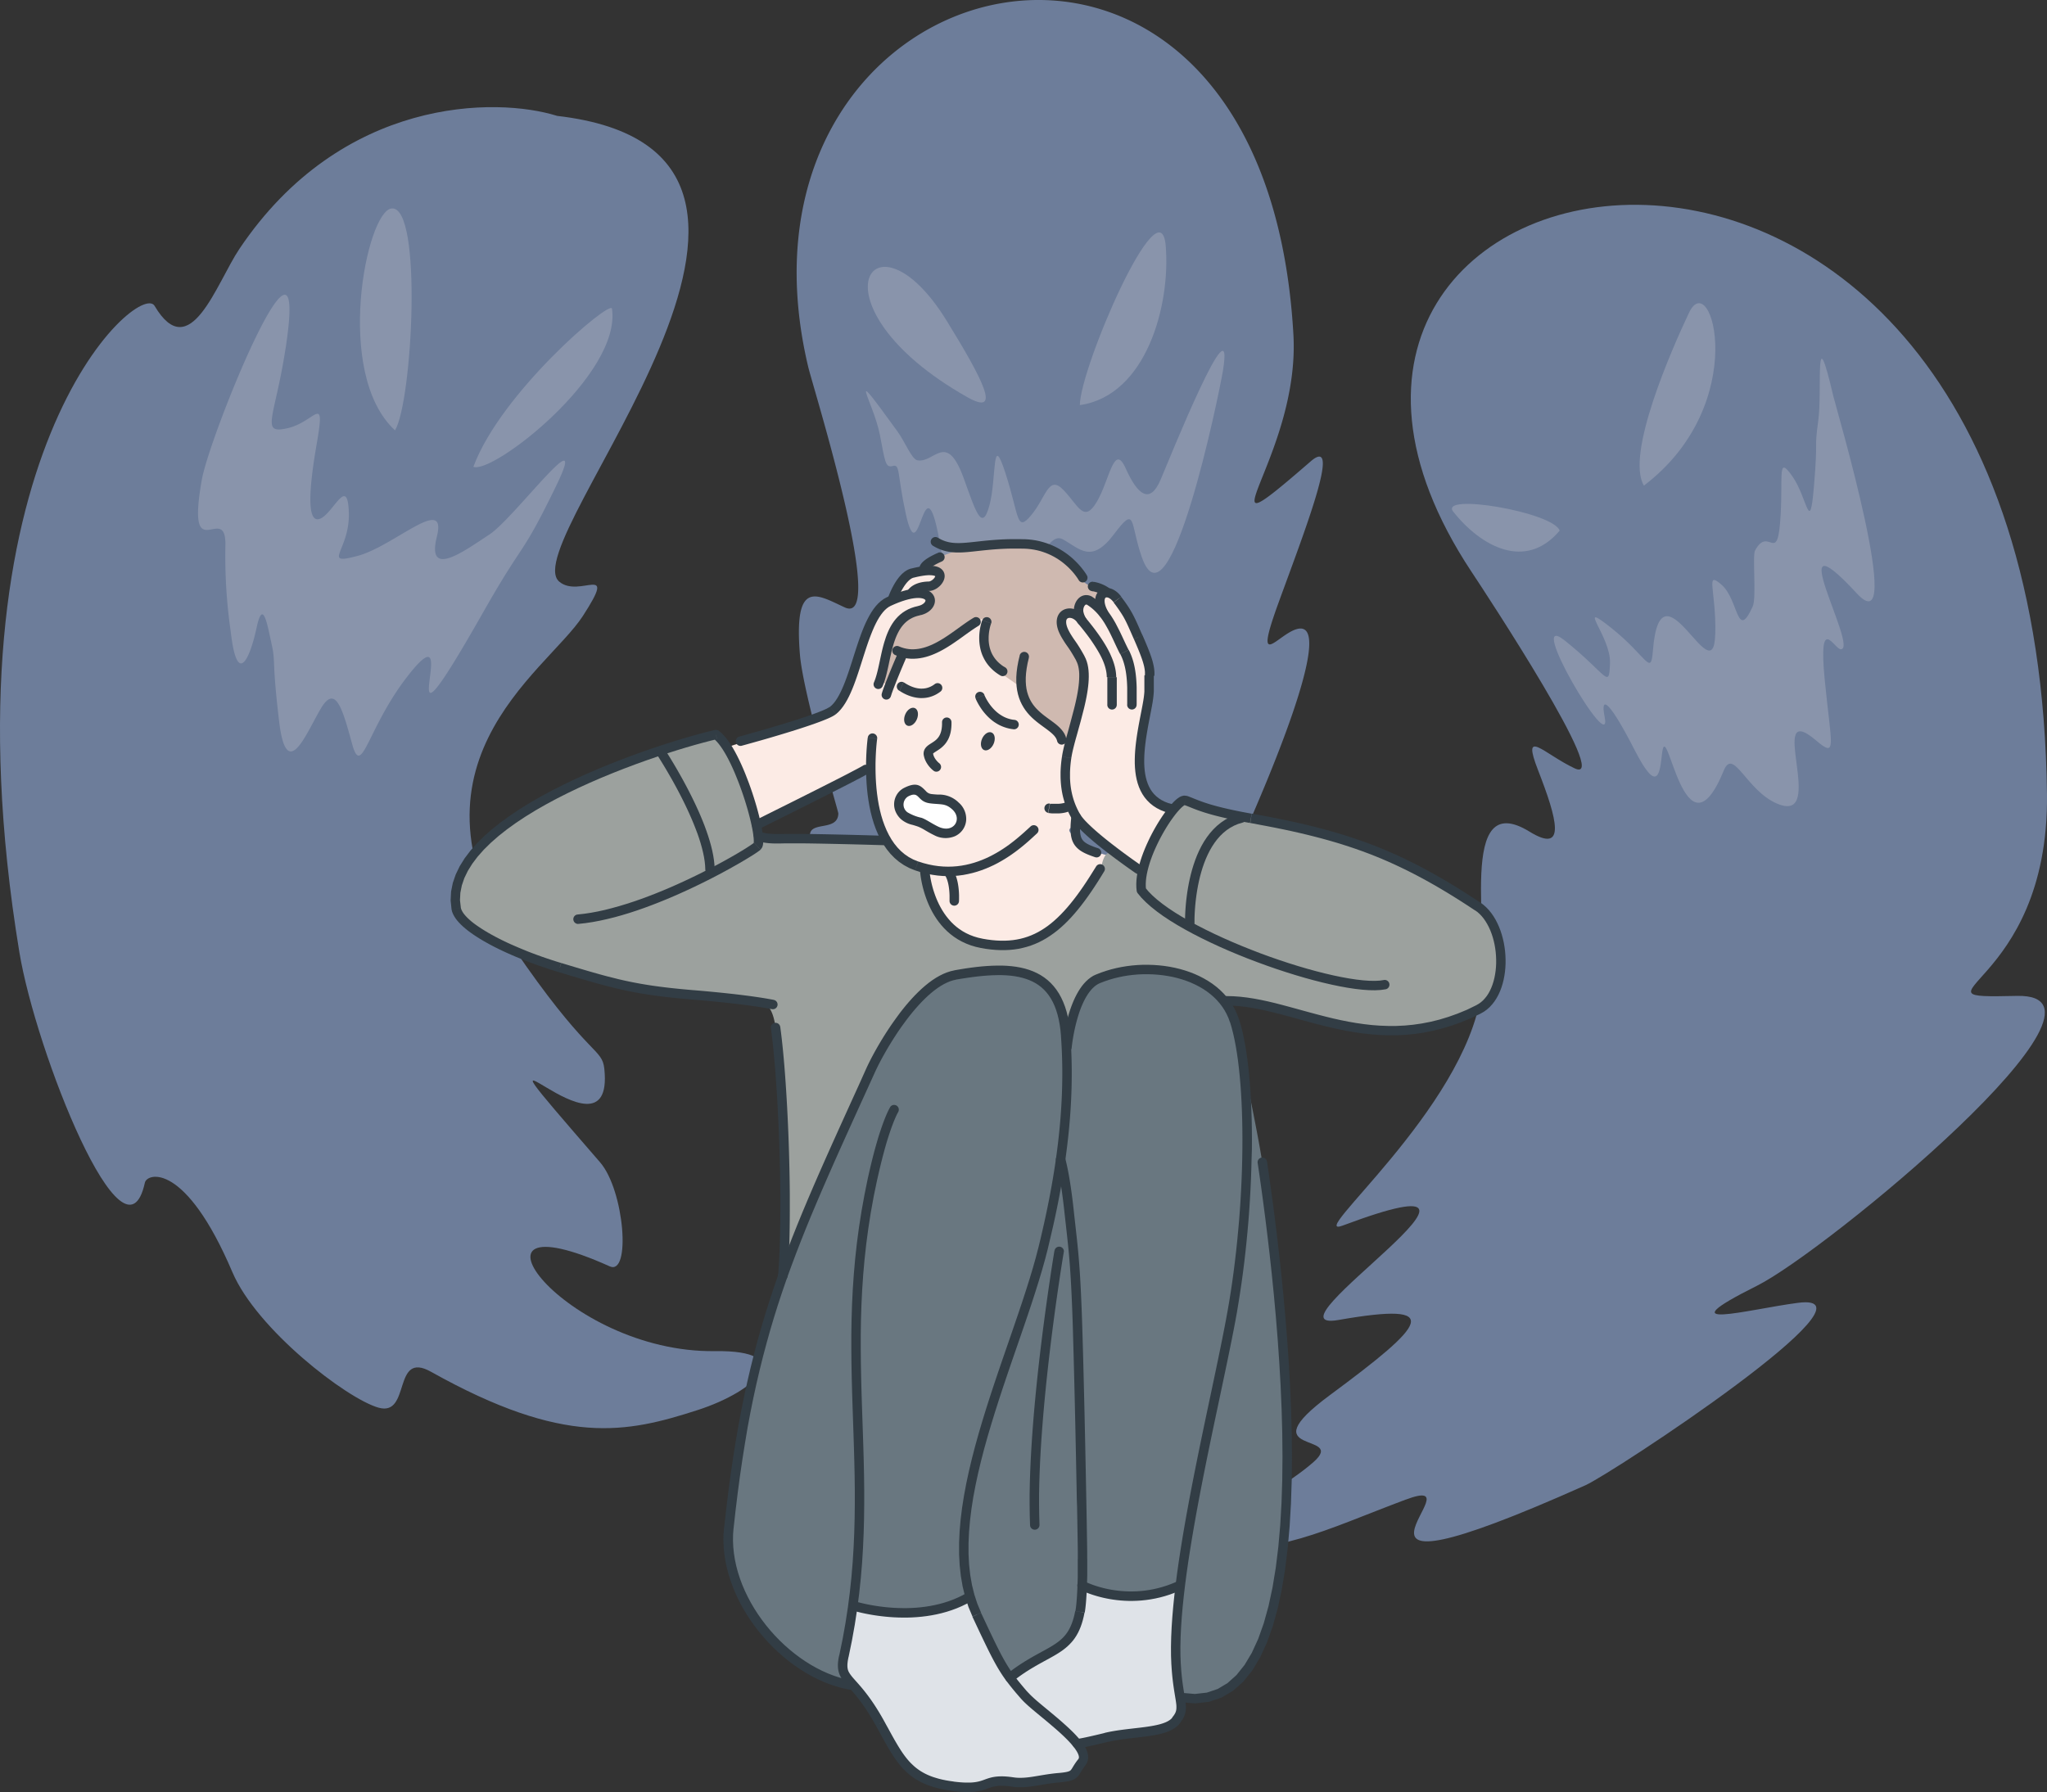 <svg xmlns="http://www.w3.org/2000/svg" xmlns:xlink="http://www.w3.org/1999/xlink" width="223.839" height="196" viewBox="0 0 223.839 196"><rect x="0" y="0" width="223.839" height="196" fill="#333333" stroke="none"/><defs><clipPath id="a"><rect width="223.839" height="196" transform="translate(0 0)" fill="none"/></clipPath></defs><g transform="translate(0 -0.004)"><g transform="translate(0 0.004)" clip-path="url(#a)"><path d="M615.472,116.122c2.585-5.113,6.143-20.95,7.723-14.473.276-.1,8.918-10.855,9.452-12.147.67-1.622,9.6-21.717,5.1-20.719-2.113.47-4.93,4.93-2.113-2.817s7.042-18.545,3.521-15.494c-13.03,11.293-1.119-.343-1.878-13.85-3.176-56.517-63.766-41.469-53.054,3.521.534,2.245,8.748,28.488,3.991,26.292-3.052-1.408-5.588-3.186-4.9,5.162.356,4.319,4.2,17.116,4.2,17.374-.064,2.824-6.089-.715-1.174,6.1a25.744,25.744,0,0,1,5.006,11.35c.855,3.617,2.741,25.057,5.893,10.825.1-.455-.381,11.919.928,13.644,1.432,1.887,4.986-6.415,4.841-3.657-1.235,23.431,3.414,11.214,6.312-2.274.946-4.4.892,9.366,6.154-8.841" transform="translate(-495.842 -0.003)" fill="#6d7d9a" fill-rule="evenodd"/><path d="M790.164,189.022c.047-4.122,8.8-24.421,9.39-17.43.544,6.478-2.115,16.391-9.39,17.43" transform="translate(-672.084 -144.715)" fill="#8994ab" fill-rule="evenodd"/><path d="M643.644,201.23c-8.081-13.133-15.431-1.665,2.23,8.334,3.872,2.192,1.711-1.928-2.23-8.334" transform="translate(-540.118 -166.137)" fill="#8994ab" fill-rule="evenodd"/><path d="M637.209,265.7c.722,1,1.486,2.917,2.088,3.042,1.853.387,3.169-3.278,5.072,1.94,1.291,3.54,2,6.031,2.817,3.015s.235-8.26,1.76-3.54,1.174,6.556,2.817,4.589,1.878-4.458,3.521-2.753,2.23,3.671,3.639,1.311,1.878-6.556,3.169-3.671,2.641,3.992,3.815,1.239c.934-2.19,8.207-20.306,6.808-11.867-.421,2.54-5.843,28.952-8.862,20.33-1.32-3.771-.587-5.769-3.052-2.491s-3.742,1.553-5.591.542-2.919,4.9-5.325,2.4-3.169-2.788-3.521-.909-3.913,3-4.452-.272c-1.915-11.6-2.3,3.25-3.881-4.071-.939-4.343-.587-5.4-1.409-5.165s-.843-.488-1.409-3.4c-.71-3.66-3.951-8.494,2-.27" transform="translate(-538.997 -218.404)" fill="#8994ab" fill-rule="evenodd"/><path d="M60.919,79.381c34.591,3.991-4.82,46.685.235,50.942,2.23,1.878,6.456-2.23,2.582,3.756-4.011,6.2-21.524,16.585-6.221,38.265,7.043,9.977,8.334,9.038,8.569,11.268,1.262,11.989-17.894-9.9-.47,10.212,2.674,3.086,3.4,12.442,1.057,11.385-17.982-8.092-4.945,9.5,11.5,9.273,9.01-.123,4.713,4.327-1.928,6.461-7.71,2.477-14.484,3.989-29.106-4.2-4.264-2.389-2.161,4.944-5.757,3.92-3.5-1-13.31-8.571-15.966-14.815-5.138-12.076-9.334-10.869-9.571-9.791C13.619,206.2,3.909,181.762,2.112,170.817c-8.9-54.2,13.1-73.521,14.789-70.661,3.878,6.563,6.773-2.5,9.273-6.221,11.19-16.673,28.093-16.645,34.745-14.555" transform="translate(0 -66.707)" fill="#6d7d9a" fill-rule="evenodd"/><path d="M154.46,221.637c-1.174,7.63-2.817,9.39.235,8.686s4.167-3.991,3.169,1.761-.966,8.82.469,8.1,2.935-4.7,3.052-.587-3.052,5.751.939,4.7,9.86-6.808,8.686-2.113,3.052,1.526,5.751-.235,11.151-13.263,7.277-5.282-3.4,5.751-7.864,13.616c-11.577,20.412-1.615-1.591-8.451,7.277-4.343,5.634-4.93,11.151-5.986,7.277s-1.819-6.515-3.4-3.873-3.756,8.334-4.578,1.409-.352-6.338-.822-8.451-.939-5.047-1.643-1.761-2.113,6.573-2.817.469a57.614,57.614,0,0,1-.587-9.625c0-4.619-4.323,2.824-2.582-7.043.864-4.9,11.872-31.976,9.155-14.32" transform="translate(-123.239 -183.493)" fill="#8994ab" fill-rule="evenodd"/><path d="M346.378,242.789c2.117.836,16.213-10.1,15.158-17.3-.147-1.006-12.138,9.155-15.158,17.3" transform="translate(-294.616 -191.733)" fill="#8994ab" fill-rule="evenodd"/><path d="M267.219,176.827c1.9-3.09,3.048-24.646-.38-24.263-2.73.305-6.345,18.08.38,24.263" transform="translate(-224.026 -129.762)" fill="#8994ab" fill-rule="evenodd"/><path d="M892.419,291.514c8.753-3.291-12.84,12.945,19.647-1.569,2.972-1.328,33.226-21.256,23.241-19.954-5.4.7-14.789,3.287-4.46-1.878,7.5-3.749,41.749-31.991,28.405-31.692-13.062.293,3.545-.645,3.287-22.067-1.1-91.152-94.918-72.574-62.914-24.3,1.56,2.352,15.44,23.44,11.268,21.48-3.4-1.6-5.869-4.578-3.991.235,2.071,5.308,3.122,9.186-.939,6.69-7.972-4.9-4.333,11.084-5.282,17.665-1.841,12.765-19.47,27.035-15.142,25.412,22.945-8.6-9.543,11.913-.47,10.329,11.765-2.054,9.56.448-.939,8.216-9.088,6.724,1.977,4-1.8,7.328-5.2,4.578-17.118,9.368-12.987,9.574,9.547.477,13.791-1.982,23.077-5.474" transform="translate(-738.703 -127.498)" fill="#6d7d9a" fill-rule="evenodd"/><path d="M1200.237,241.89c-2.037-3.4,3.078-14.989,4.93-18.9,2.441-5.152,6.878,9.931-4.93,18.9" transform="translate(-1020.476 -188.78)" fill="#8994ab" fill-rule="evenodd"/><path d="M1074.228,371.718c-.646-2.021-13.32-4.179-11.62-2.054,3.028,3.784,7.88,6.472,11.62,2.054" transform="translate(-903.681 -313.678)" fill="#8994ab" fill-rule="evenodd"/><path d="M1154.716,292.693c.117-4.812-1.174-7.043.7-5.4s1.643,6.221,3.4,2.348c.416-.916-.054-5.546.245-6.1,1.537-2.865,2.487,1.945,2.807-3.992.235-4.343-.352-6.456,1.291-4.108s1.878,6.573,2.347,1.056,0-3.756.47-7.16-.47-11.738,1.643-2.7c.272,1.162,8.027,27.478,2.582,21.6-8.68-9.374.27,6.1-1.761,6.1-.7,0-2.465-3.991-1.761,3.286s1.409,8.686-.939,6.69c-5.624-4.781,1.344,9.23-4.225,6.925-3.4-1.409-4.813-6.221-5.869-3.639-4.3,10.505-6.237-6.235-6.749-1.878-.235,2-.411,4.7-2.993-.352s-3.815-6.279-3.287-3.639c.941,4.7-8.906-11.984-4.343-8.334,4.695,3.756,4.812,5.4,4.93,2.465s-3.873-7.043.117-3.873,4.343,5.4,4.578,2.465c.833-10.412,6.643,5.012,6.808-1.761" transform="translate(-967.15 -223.326)" fill="#8994ab" fill-rule="evenodd"/><path d="M545.28,781.387a19.282,19.282,0,0,1-3.108-.811,11.885,11.885,0,0,1-3.591-2.376c-.66-.719-2.462-2.083-2.931-2.674s-3.041-4.486-3.393-5.851a22.75,22.75,0,0,1-.763-3.741c-.015-.763,1.7-12.066,1.862-12.942s2.3-10.31,3.306-13.287,1.575-5.646,2.473-6.9,2.189-18.681,3.715-21.2,5.986-9.038,5.986-9.038l9.86-.469,12.324.352,7.938.84s4.621-1.545,5.56-.782,1.388,2.8,1.526,3.463.93,1.557,1.008,2.848.751,3.207.862,4.086,1.827,8.585,2.391,12.771,1.94,15.5,1.891,17.235.855,15,.31,20.315-2.207,13.9-3.528,15.693a11.627,11.627,0,0,1-3.3,3.194,5.428,5.428,0,0,1-2.162.943,14.491,14.491,0,0,1-2.354-.219c-.214-.035-16.514,2.538-19.272,2.567s-16.614-4.016-16.614-4.016" transform="translate(-452.069 -597.176)" fill="#697780" fill-rule="evenodd"/><path d="M618.356,1162.763s-.808,4.231-.947,5.288a5.3,5.3,0,0,0,.477,2.59c.222.6,1.808,2.094,2.293,2.844s2.843,5.956,3.659,6.451,1.378,1.736,2.758,1.937,2.233.4,2.993.467a11.974,11.974,0,0,0,1.968.058,3.271,3.271,0,0,0,1.51-.371,2.218,2.218,0,0,1,1.54-.289c.647.031,1.586.186,2.113.164s1.577-.154,2.2-.256,1.735-.219,2.313-.3,1.083-.027,1.382-.474.759-.462.86-1.253a6.333,6.333,0,0,0,.2-1.557c-.086-.289.222-.17.222-.17l1.715-1.033s3.907-.409,4.657-.507,2.232-.16,2.679-.656,1.083-.593,1.206-1.072-.149-.24-.12-.964-.528-1.643-.5-2.641a13.19,13.19,0,0,1,0-2.582,29.332,29.332,0,0,0,.336-3.461c.059-.729-.043-2.554.016-2.789s.035-1.744.035-1.744a8.343,8.343,0,0,1-.784.315c-.441.152-2.015.219-3.242.491a5.105,5.105,0,0,1-2.758-.03,15.241,15.241,0,0,1-2.695-.453c-.64-.253-1-.423-1-.423s.09,3.694-.293,4.31c-2.48,3.984-5.077,3.286-5.731,4.469a4.679,4.679,0,0,1-1.858,1.3c4.652,6.408-.6-.385-.714-1.067-.149-.89-1.284-2.369-1.809-3.481s-.849-1.763-1.1-2.34-.83-1.934-.83-1.934-4.106,1.975-7.148,1.741-4.581-.526-4.581-.526Z" transform="translate(-525.121 -986.942)" fill="#dfe3e8" fill-rule="evenodd"/><path d="M531.879,436.351s6.625-2.136,7.585-2.449,1.533-.463,2.455-.84a5.547,5.547,0,0,0,2.029-1.195c.288-.383,2.448-5.938,2.811-6.942a12.214,12.214,0,0,1,1.175-3.051,7.246,7.246,0,0,1,1.174-1.291,4.5,4.5,0,0,1,.905-.462s.3-1.723.958-2.135a5.532,5.532,0,0,1,1.943-.849,4.433,4.433,0,0,1,2.371-.119,21.491,21.491,0,0,1,4.7.91c.469.293,4.871,2.876,6.808,2.406s4.023-1.031,4.842-1.2.293-.576,1.424.031,1.5.392,1.98,1.377.931,1.733,1.444,2.912.953,2.082,1.213,2.907-.255,6.248-.3,7.786-.434,2.492-.4,3.531a6.3,6.3,0,0,0,.417,2.291c.37,1.287.052,1.192.763,1.816a8.807,8.807,0,0,0,1.368.988l.884.3a12.706,12.706,0,0,0-1.059,2c-.2.645-.8,1.371-1.146,2.218s-1.045,2.242-1.045,2.242a1.294,1.294,0,0,1-1.438-.44,8.177,8.177,0,0,0-1.966-1.379c-.47-.264-.344-.034-1.027-.851s-.981-.992-1.633-1.683-.465-2.184-.883-.984-1.621.877-.33,1.934,1.37,1.391,1.889,1.575.811.215,1.193.333.381.059.381.059a17.506,17.506,0,0,1-.8,1.787c-.278.45-1.777,2.459-2.1,3.138a9.339,9.339,0,0,1-1.942,2.234,9.052,9.052,0,0,1-2.39,1.784,6.474,6.474,0,0,1-3.768.985c-1.929-.111-2.636.095-3.954-.6s-2.007-.795-2.578-1.817-.693,0-1.406-2.236a12.879,12.879,0,0,1-.662-3.071c-.155-.672.694.049-.709-.827s-1.724.073-2.356-1.267-2.127-2.965-2.423-4.245a32.664,32.664,0,0,1-.621-4.111c-.024-.641.071-1.281-.258-1.171a6.513,6.513,0,0,0-1.153.57c-.943.491-10.825,5.463-10.825,5.463a1.267,1.267,0,0,1-.542-.827,16.714,16.714,0,0,1-.867-2.865c-.081-.962-2.125-4.664-2.125-4.664" transform="translate(-452.396 -354.625)" fill="#fcebe5" fill-rule="evenodd"/><path d="M364.661,548.9s-.737-3.108-1.219-4.883a18.028,18.028,0,0,0-2.237-5.3c-.864-1.106-.049-1.675-1.364-1.34a11.487,11.487,0,0,0-3.508.959,27.1,27.1,0,0,1-4.242,1.391c-.272.1-11.625,5.166-12.623,5.8a56.348,56.348,0,0,0-4.85,3.457,17.157,17.157,0,0,0-2.582,4.49c-.264.939-1.407,1.383-.425,2.875a17.73,17.73,0,0,0,5.59,4.608c1.232.411,5.36,1.734,6.044,1.941s9.813,2.454,11.428,2.624,3.509.659,5.182.747,3.77-.285,4.725.088,1.722.745,2.018,3.533.97,19.9.97,19.9-.054,3.523-.1,4.464-.081,1.475-.081,1.475,2.663-6.238,3.225-7.549,2.963-6.744,3.5-7.938,3.8-8.122,4.064-8.58,5.154-6.448,5.792-7.042a5.386,5.386,0,0,1,2.516-1.24,29.5,29.5,0,0,1,5.487-.381c1.2.147,2.292,0,3.229,1.071s1.786,1.2,2.037,2.15,1.3,4.246,1.3,4.246l.56-2.444s.5-2.5,1.235-3.263a4.242,4.242,0,0,1,2.411-1.067c1.054-.293,2.345-.532,2.345-.532a36.992,36.992,0,0,1,5.622.335,15.337,15.337,0,0,1,3.684,1.819c.573.512,1.439,1.13,1.439,1.13a21.028,21.028,0,0,1,2.91.268c1.195.233,13.486,3.56,16.3,2.96s6.251-.923,7.454-1.568,1.947-1.13,2.162-1.8.906-1.945.956-2.178.232-2.041.217-2.349-.4-2.467-.4-2.467a18.148,18.148,0,0,0-.794-1.77c-.218-.321-1.348-1.426-1.348-1.426l-7.963-4.631-8.062-3.05s-4.971-1.226-5.97-1.422-3.055-.559-3.953-.742-2.4-.511-3.106-.724-2.38-.836-2.38-.836l-.521-.186a31.168,31.168,0,0,0-2.761,3.217c-.447.809-1.548,2.07-1.535,3.044a3.294,3.294,0,0,1-.6,1.8s-1.181-.94-1.375-1.122-.507-.743-.93-.764-1.437-1.469-1.957.986-.833,1.359-.833,1.359l-3.5,4.58s-4.519,3.835-9.8,2.317-4.886-5.924-4.886-5.924l-.482-2s-4.172-1.832-4.4-3.1.36.011.36.011l-1-.03-1.334-.038Z" transform="translate(-281.723 -456.998)" fill="#9ca19e" fill-rule="evenodd"/><path d="M647.444,409.784l-1.378,3.314s-1.26.406-.887-1.3a25,25,0,0,0,.473-2.823s.485-1.041.94-1.951.782-.958,1.609-1.565,1.714-.214,1.97-.85.462-.755.1-1-.336-.454-.6-.6-.874-.225-.588-.325a10.152,10.152,0,0,1,1.17-.224,1.913,1.913,0,0,0,.769-.325c.218-.217.469-.418.293-.652s.044-.734-.558-.9-1.379.576-.976-.174,3.334-1.955,5.28-2.27a14.305,14.305,0,0,1,2.772-.265,10.425,10.425,0,0,1,1.932-.062c.587.086,4.164.458,5.358,1.554s1.2,1.025,1.553,1.671.205.763.924,1.218.845.2,1.3.5.4.538.4.538a.745.745,0,0,0-.324.69c.038.475.041.489.041.489a4.91,4.91,0,0,1-.946-.06c-.22-.073-.86-.413-.86-.413s-.241.515-.329.648a3.476,3.476,0,0,0-.323.6c-.029.117-.515.2-.515.2s-.322.059-.424.089-.513.161-.513.161a2.3,2.3,0,0,0,.156,2.122c.677,1.034,1.579,1.9,1.584,2.524s.43,2.064.387,2.527.4.573-.117,2-.528,2.524-.792,3.286-.223,1.419-.47,1.585-.58.324-1.059-.509a7.352,7.352,0,0,0-1.471-1.66c-.668-.707-1.223-1.01-1.9-1.636a2.482,2.482,0,0,1-.941-1.914c-.134-.978-2.431-1.675-3.093-3.01s-1.463-1.088-1.077-2.532.378-1.789.294-2.145-.5-.429-1.175.005a17.177,17.177,0,0,1-3.091,2.127c-1.423.623-1.513,1.337-3.056,1.331s-1.843-.015-1.843-.015" transform="translate(-548.707 -338.335)" fill="#cfb9b0" fill-rule="evenodd"/><path d="M633.935,537.232a.516.516,0,1,1,1.023.143Zm5.5,13.556-.34.976-.632-.259-.585-.316-.537-.368-.49-.414-.444-.456-.4-.492-.358-.523-.318-.55-.281-.572-.247-.59-.215-.605-.185-.616-.157-.622-.132-.626-.108-.625-.087-.621-.067-.613-.049-.6-.033-.586-.02-.566-.008-.543,0-.516.011-.486.017-.451.022-.414.025-.371.026-.325.026-.276.023-.222.019-.164.013-.1.005-.04,1.023.143,0,.027-.012.094-.018.155-.022.211-.025.263-.025.313-.024.357-.021.4-.017.435-.011.468,0,.5.007.523.019.544.032.561.047.574.064.584.082.589.1.59.124.587.146.58.171.569.2.554.224.535.252.513.281.486.312.456.344.423.376.387.411.348.448.307.488.264Zm12.3-3.828.7.763-.163.15-.183.168-.2.184-.22.2-.237.21-.255.22-.273.229-.29.234-.306.239-.323.241-.339.241-.356.24-.372.237-.388.231-.4.224-.419.215-.434.2-.45.191-.465.176-.479.159-.494.14-.508.118-.522.1-.535.07-.549.043-.561.014-.574-.017-.585-.05-.6-.085-.607-.121-.618-.16-.627-.2.34-.976.574.183.562.145.551.11.539.076.528.045.517.015.506-.013.494-.039.483-.064.472-.086.46-.108.449-.127.437-.145.425-.161.413-.175.4-.188.388-.2.375-.208.361-.215.348-.221.334-.225.32-.227.3-.228.29-.226.275-.223.26-.218.245-.211.229-.2.213-.193.2-.181.182-.167Zm0,0a.517.517,0,1,1,.7.763Z" transform="translate(-539.04 -456.572)" fill="#323d45"/><path d="M664.018,582.547c1.205.156,1.676-.031,2.447.675,1.147,1.051.13,2.692-1.562,1.869-.733-.356-1.3-.777-1.8-.956a5.088,5.088,0,0,1-1.551-.607,1.041,1.041,0,0,1,.1-1.749c1.27-.637.9.578,2.367.768" transform="translate(-562.327 -494.685)" fill="#fff" fill-rule="evenodd"/><path d="M658.29,575.338c.238.031.5.049.726.064a3.03,3.03,0,0,1,2.285.873,2.36,2.36,0,0,1,.82,1.915,2.086,2.086,0,0,1-.367,1.047,2.108,2.108,0,0,1-.868.718,2.654,2.654,0,0,1-2.289-.124c-.361-.175-.668-.354-.951-.519a5.279,5.279,0,0,0-.752-.393l-.045-.017c-.208-.072-.4-.131-.573-.182A2.907,2.907,0,0,1,655,578.1a2.4,2.4,0,0,1-.535-.7,2.046,2.046,0,0,1,.3-2.3,1.96,1.96,0,0,1,.571-.431c1.368-.686,1.792-.253,2.382.351a.9.9,0,0,0,.574.316m-.129,1.021c1.205.156,1.676-.031,2.447.675,1.147,1.051.13,2.692-1.562,1.869-.733-.356-1.3-.777-1.8-.956a5.087,5.087,0,0,1-1.551-.607,1.041,1.041,0,0,1,.1-1.749c1.27-.637.9.578,2.367.768" transform="translate(-556.469 -488.497)" fill="#323d45" fill-rule="evenodd"/><path d="M677.848,525.65a.516.516,0,0,1,1.033-.021Zm-.983,3.44-1.019.17-.016-.162.009-.165.035-.16.059-.148.076-.13.087-.111.092-.095.094-.082.094-.072.094-.065.094-.062.093-.059.091-.058.09-.058.088-.059.086-.061.083-.064.081-.067.078-.072.074-.077.071-.083.068-.09.064-.1.06-.108.056-.12.051-.133.045-.148.039-.164.031-.181.022-.2.012-.219v-.241l1.033-.021v.291l-.015.274-.028.258-.041.243-.054.228-.065.214-.077.2-.086.186-.1.172-.1.158-.109.145-.113.132-.117.12-.117.109-.117.1-.116.089-.113.08-.108.072-.1.066-.095.06-.086.055-.076.049-.064.045-.051.039-.037.032-.023.023-.01.013,0,0,0-.005v0Zm.681,1.039L677,531l-.035-.023-.035-.024-.035-.027-.035-.027-.036-.029-.037-.032-.038-.034-.039-.036-.039-.038-.04-.04-.041-.042-.042-.045-.042-.047-.042-.049-.042-.051-.042-.053-.042-.056-.042-.058-.041-.06-.041-.062-.04-.064-.038-.066-.038-.069-.036-.071-.034-.072-.033-.075-.031-.078-.028-.079-.026-.081-.023-.083-.02-.086-.016-.087,1.019-.17.008.044.01.044.012.044.014.045.016.045.017.044.019.044.021.045.022.043.023.043.025.043.026.041.027.041.028.04.028.039.029.038.029.036.029.035.029.034.028.031.028.03.028.029.026.027.026.025.025.023.022.02.021.018.019.016.017.013.013.009.009.006Zm0,0A.517.517,0,0,1,677,531Z" transform="translate(-574.836 -446.651)" fill="#323d45"/><path d="M662.754,518.036c.35.151.447.7.218,1.232s-.7.835-1.048.683-.447-.7-.218-1.233.7-.835,1.049-.683" transform="translate(-562.716 -440.59)" fill="#323d45" fill-rule="evenodd"/><path d="M718.945,535.906c.35.151.447.7.218,1.232s-.7.835-1.048.684-.447-.7-.218-1.233.7-.835,1.048-.683" transform="translate(-610.51 -455.789)" fill="#323d45" fill-rule="evenodd"/><path d="M656.547,500.015a.516.516,0,1,1,.411-.948Zm3.837-.743.623.824-.2.142-.2.125-.205.108-.206.091-.205.075-.2.06-.2.045-.2.032-.2.019-.193.007-.189,0-.184-.013-.179-.021-.173-.029-.167-.035-.161-.041-.154-.046-.147-.049-.14-.052-.132-.054-.125-.055-.117-.055-.109-.055-.1-.053-.091-.051-.082-.048-.071-.043-.061-.038-.049-.031-.036-.022-.015-.009.037.018.411-.948.072.037.041.025.04.025.045.029.052.032.06.036.067.039.074.041.081.043.087.044.093.044.1.044.1.042.109.041.113.038.117.035.121.031.124.026.127.021.129.015.131.009.133,0,.135-.005.135-.013.137-.022.138-.031.14-.041.141-.052.143-.063.145-.076.146-.089Zm0,0a.516.516,0,0,1,.623.824Z" transform="translate(-558.17 -424.452)" fill="#323d45"/><path d="M713.729,507.166a.517.517,0,1,1,.963-.374ZM718,509.514l-.1,1.028-.276-.037-.267-.052-.257-.067-.247-.08-.237-.092-.226-.1-.216-.113-.205-.122-.2-.129-.185-.135-.175-.14-.165-.144-.155-.147-.146-.149-.137-.15-.128-.149-.119-.148-.11-.146-.1-.143-.093-.139-.086-.133-.077-.127-.07-.12-.062-.113-.055-.1-.047-.094-.04-.082-.033-.071-.026-.058-.019-.044-.012-.029-.007-.016.963-.374h0l.008.018.013.031.02.044.026.056.033.068.039.077.045.086.052.095.059.1.065.108.072.113.079.117.086.12.093.123.1.124.106.124.113.124.12.122.126.12.133.116.14.112.147.107.153.1.16.095.167.088.174.079.181.071.189.061.2.051.2.04Zm0,0a.517.517,0,0,1-.1,1.028Z" transform="translate(-607.042 -430.778)" fill="#323d45"/><path d="M646.995,474.975a.516.516,0,0,1,.948.411Zm-.839,4.874-1-.262.03-.108.037-.118.043-.129.049-.139.054-.149.059-.159.063-.167.067-.174.07-.181.074-.186.076-.19.078-.193.079-.195.08-.2.081-.2.08-.194.079-.191.078-.187.076-.182.074-.176.071-.169.068-.16.064-.15.059-.139.055-.127.049-.114.043-.1.036-.085.029-.068.022-.05.013-.03.005-.012.948.411,0,.009-.013.031-.021.049-.029.067-.036.084-.042.1-.048.113-.054.126-.059.138-.064.149-.067.159-.07.168-.074.175-.076.18-.077.186-.079.189-.079.192-.079.193-.079.194-.078.192-.076.19-.074.187-.072.182-.069.176-.065.169-.061.161-.056.151-.051.14-.044.127-.037.113-.03.1Zm0,0a.517.517,0,1,1-1-.262Z" transform="translate(-548.731 -403.732)" fill="#323d45"/><path d="M716.9,451.923a.517.517,0,0,1,.967.365Zm2.491,5.171-.527.889-.27-.171-.251-.18-.232-.189-.213-.2-.195-.2-.177-.21-.16-.215-.143-.219-.126-.223-.111-.225-.1-.226-.082-.227-.069-.226-.056-.225-.044-.223-.034-.221-.024-.217-.015-.213-.006-.209v-.2l.008-.2.014-.192.019-.184.024-.177.028-.169.031-.16.033-.151.035-.142.036-.131.036-.121.036-.11.036-.1.967.365-.026.071-.028.084-.029.1-.029.107-.029.116-.027.126-.026.133-.023.14-.02.148-.016.154-.012.158-.007.163v.167l0,.17.012.173.019.174.027.176.035.176.044.176.053.176.063.175.073.173.085.171.1.169.108.166.122.164.135.161.151.157.166.153.183.149.2.144Zm0,0a.516.516,0,1,1-.527.889Z" transform="translate(-609.479 -384.105)" fill="#323d45"/><path d="M743.987,477.494a.516.516,0,1,1,1,.26Zm5.091,9.09-1,.249-.045-.138-.064-.134-.085-.134-.107-.137-.129-.139-.151-.142-.17-.145-.188-.148-.2-.153-.216-.158-.226-.164-.234-.172-.239-.182-.242-.193-.242-.206-.24-.221-.235-.239-.227-.257-.217-.278-.2-.3-.186-.324-.167-.348-.144-.373-.12-.4-.092-.427-.062-.454-.031-.483,0-.513.037-.544.074-.576.112-.611.152-.646,1,.26-.141.6-.1.558-.066.519-.033.48,0,.444.026.41.052.379.075.349.1.322.115.3.133.276.148.257.163.24.176.225.188.212.2.2.207.191.214.182.22.175.223.169.225.165.225.163.222.163.219.164.213.168.2.174.194.184.182.2.166.212.145.231.119.251Zm0,0a.516.516,0,1,1-1,.249Z" transform="translate(-632.487 -405.81)" fill="#323d45"/><path d="M661.829,451.7a.516.516,0,0,1,.525.89Zm-8.581,4.077.412-.947.277.109.273.085.27.062.268.041.266.021.265,0,.265-.016.264-.033.264-.049.264-.065.265-.079.264-.093.264-.106.263-.118.262-.129.261-.139.26-.148.258-.155.257-.162.255-.167.253-.171.251-.174.248-.176.246-.176.244-.176.241-.174.239-.171.236-.167.234-.162.232-.155.23-.148.228-.139.525.89-.2.125-.211.136-.218.146-.224.155-.229.162-.235.168-.24.173-.245.177-.25.179-.255.18-.26.18-.264.179-.269.176-.274.173-.279.167-.283.161-.288.153-.293.144-.3.134-.3.122-.308.109-.313.094-.319.078-.324.06-.328.041-.333.02-.337,0-.34-.027-.343-.053-.345-.08-.346-.107Zm0,0a.516.516,0,0,1,.412-.947Z" transform="translate(-555.364 -384.136)" fill="#323d45"/><path d="M698.126,397.263a.517.517,0,0,1-.905.5Zm-6.895-2.938.03-1.032.436.024.422.044.407.062.392.08.377.1.362.111.348.124.333.136.318.146.3.156.288.163.273.17.259.175.245.178.23.18.216.181.2.181.188.179.175.176.161.171.148.165.134.158.121.15.108.14.1.13.083.117.07.1.058.089.045.072.033.055.021.037.011.019-.905.5h0l-.014-.023-.025-.042-.036-.058-.048-.073-.059-.087-.071-.1-.083-.112-.094-.123-.106-.131-.118-.139-.13-.146-.142-.151-.154-.155-.166-.158-.179-.159-.19-.16-.2-.159-.215-.156-.227-.153-.24-.149-.252-.143-.264-.136-.277-.128-.29-.119-.3-.108-.316-.1-.33-.084-.343-.07-.357-.055-.371-.038Zm-9.942-.31.537-.882.194.112.191.1.188.083.188.071.188.059.189.049.192.039.2.03.2.021.208.013.215.006h.223l.232-.008.241-.014.251-.019.262-.023.273-.027.284-.03.3-.033.309-.034.322-.035.336-.035.351-.034.365-.032.382-.029.4-.026.414-.022.432-.017.45-.011.468,0,.488,0,.508.011-.03,1.032-.492-.011-.472,0-.453,0-.435.011-.417.016-.4.021-.385.025-.37.029-.356.031-.343.033-.33.034-.319.034-.308.034-.3.033-.289.031-.281.028-.274.025-.268.02-.262.015-.258.009h-.254l-.251-.007-.249-.016-.247-.026-.245-.037-.243-.049-.243-.063-.241-.076-.241-.091-.24-.106-.24-.122Zm0,0a.516.516,0,1,1,.537-.882Z" transform="translate(-579.268 -334.321)" fill="#323d45"/><path d="M343.759,555.415a.516.516,0,1,1-.092-1.029Zm19.206-8.875.7.759-.138.114-.175.127-.224.152-.273.178-.322.2-.369.226-.413.247-.456.266-.5.283-.534.3-.57.311-.6.321-.633.33-.662.337-.687.341-.711.343-.732.343-.751.341-.767.337-.781.331-.793.322-.8.312-.809.3-.813.284-.815.267-.815.247-.813.226-.808.2-.8.177-.792.149-.781.118-.767.085-.092-1.029.725-.08.743-.112.758-.142.771-.17.781-.2.788-.219.793-.241.8-.26.795-.277.792-.293.786-.305.778-.316.768-.325.755-.332.739-.336.721-.338.7-.338.678-.336.652-.332.625-.326.594-.317.561-.306.525-.293.488-.278.447-.261.4-.241.358-.219.31-.2.258-.168.2-.138.141-.1Zm-4.05-11.325-.237-1.005.419.083.278.225.266.264.258.3.252.333.247.364.242.392.238.418.233.441.229.462.223.479.217.494.211.506.2.514.2.52.188.523.179.523.169.52.159.513.148.5.136.492.124.477.111.459.1.439.083.415.068.389.052.361.035.332.017.3,0,.275-.029.255-.075.253-.184.265-.7-.759-.062.081.006-.031.013-.122,0-.19-.014-.243-.031-.288-.047-.327-.063-.362-.078-.392-.093-.418-.107-.441-.12-.461-.132-.477-.144-.489-.155-.5-.165-.505-.174-.508-.183-.508-.19-.5-.2-.5-.2-.488-.209-.475-.213-.458-.217-.438-.219-.415-.221-.388-.221-.358-.219-.324-.216-.286-.21-.245-.2-.2-.186-.151Zm-.419-.082a.516.516,0,0,1,.6-.841Zm-27.6,18.505-1.017.179-.1-.974.049-.961.188-.943.316-.92.433-.9.541-.871.64-.846.73-.823.813-.8.889-.778.957-.755,1.018-.733,1.072-.711,1.119-.688,1.159-.665,1.193-.642,1.219-.618,1.237-.593,1.249-.568,1.254-.543,1.251-.516,1.242-.49,1.225-.462,1.2-.434,1.17-.405,1.132-.376,1.087-.346,1.034-.315.975-.284.909-.251.835-.218.755-.185.237,1.005-.738.181-.821.215-.9.247-.962.28-1.022.311-1.074.342-1.12.372-1.158.4-1.188.429-1.211.457-1.227.484-1.236.51-1.237.535-1.231.56-1.218.584-1.2.607-1.169.629-1.134.65-1.091.671-1.041.69-.983.708-.919.725-.846.741-.767.754-.68.766-.587.776-.488.785-.383.79-.273.8-.16.8-.042.808Zm10.968,6.051-.3.989-.548-.169-.544-.175-.538-.18-.532-.184-.526-.189-.518-.193-.51-.2-.5-.2-.491-.2-.481-.206-.469-.209-.457-.211-.445-.214-.432-.216-.417-.217-.4-.219-.387-.22-.371-.221-.354-.222-.337-.222-.319-.223-.3-.223-.281-.224-.261-.225-.24-.226-.219-.227-.2-.229-.174-.232-.15-.236-.124-.242-.1-.249-.063-.256,1.017-.179.031.122.053.137.078.151.1.163.13.173.156.181.181.188.206.193.229.2.252.2.274.2.3.206.315.208.334.209.352.21.37.21.386.21.4.209.417.208.431.207.444.205.456.2.468.2.479.2.489.2.5.192.507.189.514.185.521.18.527.176.533.171Zm14.448,2.973-.086,1.029-.586-.05-.564-.051-.544-.053-.525-.054-.508-.056-.492-.058-.477-.06-.464-.062-.451-.065-.441-.067-.431-.07-.423-.073-.416-.076-.411-.079-.406-.082-.4-.086-.4-.09-.4-.093-.4-.1-.4-.1-.408-.105-.413-.11-.419-.114-.427-.119-.435-.124-.446-.129-.457-.134-.47-.139-.484-.145-.5-.15-.517-.156-.535-.162.3-.989.535.162.516.156.5.15.482.144.467.138.454.133.442.128.431.122.421.118.413.113.406.108.4.1.4.1.394.1.392.091.392.087.394.084.4.08.4.077.406.074.413.071.422.069.431.066.442.063.455.061.469.059.484.057.5.055.519.054.538.052.558.051Zm8.775,1.06-.146,1.022-.053-.008-.059-.01-.066-.012-.075-.014-.085-.016-.1-.018-.108-.02-.121-.022-.134-.023-.147-.025-.162-.027-.177-.029-.192-.03-.208-.032-.224-.033-.241-.035-.259-.036-.276-.038-.295-.039-.314-.04-.333-.041-.353-.042-.373-.043-.394-.044-.416-.045-.438-.046-.46-.047-.483-.047-.507-.048-.53-.048-.555-.049-.58-.049.086-1.029.583.049.558.049.534.049.51.048.487.048.464.047.441.046.419.045.4.044.377.044.357.042.337.042.318.04.3.039.281.038.262.037.245.035.229.034.212.032.2.031.181.029.166.027.152.026.138.024.124.022.111.02.1.018.086.016.073.013.061.011.047.008Zm0,0a.516.516,0,1,1-.146,1.022Z" transform="translate(-280.503 -454.367)" fill="#323d45"/><path d="M565.944,608.221a.517.517,0,0,1-.032,1.033Zm-11.4.828-.029-1.032.263-.006.3,0,.326,0h.733l.4,0,.422,0,.439.005.453.007.466.007.474.008.481.009.484.01.485.01.483.011.478.011.471.011.46.011.447.012.431.011.413.011.392.011.367.01.34.01.311.009.278.008.243.007.205.006.165,0,.121,0,.075,0h.026l-.032,1.033h-.025l-.075,0-.121,0-.164,0-.205-.006-.243-.007-.278-.008-.31-.009-.34-.01-.367-.01-.391-.011-.412-.011-.431-.011-.447-.012-.459-.011-.47-.011-.477-.011-.482-.011-.484-.01-.483-.01-.479-.009-.473-.008-.464-.008-.451-.007-.437-.005-.419,0-.4,0H555.4l-.32,0-.288,0Zm-3.122-.9,1.03-.074-.008-.06-.006-.028-.011-.036-.015-.036-.014-.028-.017-.026-.015-.02-.014-.015-.011-.01-.005,0h0l.006,0,.013.007.02.01.029.012.037.014.047.015.056.016.066.016.075.016.086.016.1.015.108.014.12.013.132.012.144.01.157.008.17.006.183,0h.2l.211,0,.226,0,.029,1.032-.239.005-.225,0h-.212l-.2,0-.186-.006-.174-.009-.163-.011-.152-.013-.141-.016-.132-.017-.122-.019-.114-.021-.106-.022-.1-.024-.091-.026-.084-.027-.078-.029-.073-.03-.068-.032-.063-.034-.059-.036-.055-.039-.05-.041-.048-.045-.042-.047-.037-.049-.033-.052-.026-.049-.022-.054-.015-.049-.008-.036Zm0,0a.516.516,0,0,1,1.03-.074Z" transform="translate(-469.016 -516.802)" fill="#323d45"/><path d="M551,566.759a.516.516,0,1,1-.459-.925Zm11.383-6.934.618.827-.125.082-.155.09-.2.112-.252.136-.3.157-.34.178-.379.2-.414.213-.445.228-.471.24-.494.251-.512.26-.527.267-.538.271-.544.274-.546.275-.545.274-.539.27-.529.265-.516.258-.5.249-.476.238-.449.224-.42.209-.385.192-.347.173-.3.152-.259.129-.208.1-.154.076-.1.047-.032.016-.459-.925.033-.016.095-.047.154-.077.208-.1.258-.129.3-.152.347-.173.385-.192.419-.209.45-.224.475-.237.5-.249.515-.257.529-.265.539-.27.544-.273.546-.274.543-.274.537-.271.526-.266.511-.259.493-.25.47-.24.443-.227.412-.212.376-.2.337-.176.293-.155.244-.131.19-.105.128-.074Zm0,0a.516.516,0,0,1,.618.827Z" transform="translate(-468.025 -476.08)" fill="#323d45"/><path d="M539.067,447.927a.516.516,0,0,1-.27-1Zm9.653-4.262.645.807-.18.127-.206.118-.235.118-.266.121-.3.124-.323.129-.348.132-.371.135-.391.138-.408.14-.422.141-.434.142-.442.142-.448.141-.45.139-.449.137-.446.135-.439.131-.429.127-.417.122-.4.116-.382.11-.36.1-.336.095-.307.086-.277.077-.242.068-.205.057-.165.045-.121.033-.076.021-.026.007-.27-1,.025-.007.074-.02.121-.033.164-.045.2-.056.241-.067.275-.077.306-.086.334-.095.358-.1.38-.109.4-.116.414-.121.427-.126.436-.13.442-.133.446-.136.446-.138.443-.139.437-.14.428-.14.415-.139.4-.137.381-.134.359-.131.334-.127.305-.121.272-.115.235-.107.193-.1.143-.082Zm6.209-11.979.434.937-.222.122-.217.157-.213.193-.208.228-.2.262-.2.294-.191.324-.185.351-.179.375-.173.4-.168.416-.164.432-.16.446-.156.457-.154.465-.152.472-.151.475-.151.476-.153.475-.154.471-.157.465-.161.458-.166.447-.172.434-.18.419-.188.4-.2.383-.211.362-.225.339-.241.313-.26.285-.282.252-.645-.807.2-.179.2-.215.193-.25.188-.284.183-.314.178-.343.172-.368.168-.391.163-.411.159-.428.156-.443.154-.455.152-.464.151-.471.151-.476.152-.477.154-.477.157-.474.16-.469.165-.462.171-.452.178-.44.186-.426.2-.41.207-.391.219-.371.234-.348.251-.323.27-.295.292-.263.315-.227Zm3.608,1.972-.209-1.012.153-.038.137-.047.121-.054.1-.059.089-.062.073-.064.058-.062.042-.059.029-.053.017-.045.008-.035,0-.027,0-.02-.006-.018-.01-.019-.02-.025-.035-.031-.055-.036-.079-.038-.107-.035-.134-.029-.163-.02-.191-.007-.22.008-.248.026-.276.045-.3.067-.333.09-.361.115-.389.141-.418.169-.447.2-.434-.937.477-.212.451-.182.426-.154.4-.128.378-.1.355-.078.333-.055.312-.033.292-.011.272.01.254.03.236.051.218.073.2.1.181.119.158.143.131.165.1.185.063.2.026.2-.01.2-.042.194-.07.184-.095.173-.117.161-.137.148-.156.136-.174.122-.191.108-.207.092-.222.077Zm-4.06,7.737-.951-.4.087-.219.082-.234.077-.248.073-.261.07-.273.067-.283.065-.291.065-.3.065-.305.066-.31.068-.314.071-.316.075-.317.081-.318.088-.317.1-.316.1-.312.114-.309.126-.3.139-.3.153-.29.169-.281.186-.27.205-.258.225-.244.246-.228.268-.211.29-.19.312-.169.334-.145.357-.12.378-.094.209,1.012-.3.074-.275.093-.253.11-.233.126-.215.142-.2.157-.185.172-.172.187-.16.2-.149.216-.138.229-.128.242-.119.254-.11.264-.1.274-.094.282-.087.289-.081.3-.076.3-.072.3-.069.306-.067.307-.065.308-.065.307-.066.3-.068.3-.071.3-.075.293-.08.287-.087.28-.095.272Zm0,0a.516.516,0,1,1-.951-.4Z" transform="translate(-457.956 -366.364)" fill="#323d45"/><path d="M650.623,417.87a.516.516,0,1,1-.979-.331Zm1.562-3.546.255,1h0l-.074.023-.076.032-.079.041-.081.051-.083.061-.084.07-.085.079-.085.087-.084.094-.082.1-.081.106-.079.11-.076.113-.074.116-.071.118-.068.118-.065.118-.061.117-.058.114-.054.111-.05.107-.046.1-.042.1-.038.09-.034.083-.029.074-.025.064-.021.054-.016.042-.011.031-.007.019v0l-.979-.331,0-.012.008-.024.014-.038.019-.051.023-.062.028-.073.033-.084.038-.092.043-.1.047-.108.051-.114.056-.12.061-.125.065-.129.07-.133.074-.135.078-.137.083-.137.088-.138.092-.137.1-.136.1-.133.107-.13.113-.126.118-.121.125-.116.131-.109.138-.1.146-.092.154-.081.163-.068.171-.053Zm1.913,2.455-.02-1.033.046,0,.055-.011.063-.02.068-.029.07-.038.071-.045.069-.052.065-.056.059-.06.052-.061.043-.059.033-.056.023-.049.013-.038,0-.024v0l0,.012.006.009h0l-.019-.014-.046-.023-.078-.026-.111-.024-.145-.018-.179-.008-.213,0-.248.019-.282.036-.317.053-.353.072-.389.093-.255-1,.419-.1.387-.08.356-.06.328-.041.3-.023.276-.006.253.011.233.029.214.047.2.068.183.092.165.12.14.148.107.172.068.187.029.189-.005.182-.032.171-.052.159-.069.148-.082.14-.094.131-.1.122-.113.115-.122.106-.13.1-.138.088-.145.077-.153.065-.161.051-.169.035Zm-1.431.494-.9-.507.009-.016.01-.016.013-.02.016-.023.02-.028.024-.031.027-.033.031-.036.036-.039.039-.04.044-.042.048-.043.052-.044.057-.045.061-.045.067-.045.071-.044.075-.044.081-.043.086-.042.091-.04.1-.038.1-.036.107-.034.112-.031.117-.028.122-.025.128-.021.133-.018.139-.014.144-.01.15-.005.02,1.033-.118,0-.111.007-.105.01-.1.013-.093.016-.088.018-.082.019-.076.021-.071.023-.066.024-.061.025-.057.025-.052.025-.047.025-.045.026-.04.025-.036.024-.033.024-.029.023-.026.022-.023.02-.02.019-.017.017-.014.015-.011.013-.009.012-.006.007,0,.005,0,0h0l0,0Zm0,0a.516.516,0,1,1-.9-.507Z" transform="translate(-552.54 -352.145)" fill="#323d45"/><path d="M782.464,473.408a.516.516,0,0,1-.583.853Zm-7.546-5.066.893-.519.091.143.12.163.147.18.171.193.193.2.213.213.23.22.245.226.258.231.269.234.278.236.285.236.29.236.293.234.294.231.293.227.29.222.285.216.278.209.27.2.259.19.247.18.232.168.215.155.2.141.177.125.155.109.131.092.1.073.077.054.048.033.015.01-.583.853-.018-.012-.049-.034-.079-.055-.107-.074-.133-.093-.158-.111-.18-.127-.2-.143-.219-.157-.235-.17-.25-.182-.263-.193-.274-.2-.283-.211-.29-.22-.3-.226-.3-.232-.3-.236-.3-.24-.3-.242-.293-.243-.287-.243-.279-.242-.269-.241-.258-.238-.245-.235-.23-.231-.214-.226-.2-.221-.177-.216-.156-.212Zm-1.1-6.829,1.022.151-.033.234-.029.231-.024.228-.02.224-.016.221-.012.218-.008.215,0,.212v.209l0,.207.009.2.013.2.017.2.021.2.025.193.029.191.033.188.037.186.041.184.044.182.049.179.052.178.056.175.06.173.064.172.068.17.072.169.076.167.079.166.084.164.088.163.092.162-.893.519-.1-.181-.1-.183-.094-.185-.09-.187-.085-.188-.081-.191-.077-.192-.072-.194-.068-.2-.064-.2-.059-.2-.055-.2-.05-.2-.046-.207-.041-.209-.037-.211-.032-.213-.028-.215-.023-.218-.019-.22-.014-.222-.01-.225-.005-.227v-.229l0-.232.008-.235.013-.237.017-.24.022-.243.026-.245.031-.248Zm1.56-10.493.9-.5h0l.14.286.112.3.087.313.063.324.042.333.023.342.005.351-.01.358-.025.365-.038.371-.05.377-.06.381-.07.385-.078.388-.085.389-.091.39-.1.39-.1.389-.1.387-.1.384-.106.38-.105.374-.1.368-.1.36-.1.351-.093.341-.087.331-.08.318-.072.3-.063.289-.053.272-.042.254-1.022-.151.047-.285.058-.3.067-.309.076-.32.083-.33.09-.34.094-.348.1-.356.1-.362.1-.368.1-.372.1-.376.1-.379.1-.38.1-.38.094-.379.088-.377.082-.374.075-.369.066-.364.056-.357.046-.348.034-.338.022-.328.009-.315,0-.3-.019-.286-.034-.269-.049-.251-.064-.232-.079-.211-.094-.192Zm-1.578-2.512.891-.524.052.087.049.081.047.076.045.071.043.067.041.064.04.061.039.058.038.057.038.055.037.054.037.054.038.054.039.056.039.056.041.058.042.061.043.063.044.066.046.07.048.074.05.078.052.082.055.088.057.093.06.1.063.106.066.113.07.12.073.129.077.137.081.146-.9.5-.079-.142-.075-.132-.071-.124-.067-.116-.063-.107-.06-.1-.057-.094-.054-.087-.05-.081-.048-.076-.046-.072-.044-.067-.043-.064-.041-.061-.04-.059-.039-.056-.039-.056-.039-.055-.038-.055-.039-.055-.039-.056-.04-.058-.041-.059-.041-.061-.043-.064-.044-.067-.045-.07-.047-.075-.049-.079-.051-.083-.053-.088Zm2.427-2.412-.794.661-.074-.082-.075-.072-.077-.063-.078-.054-.077-.045-.077-.037-.075-.029-.072-.021-.069-.013-.065-.007h-.059l-.054.005-.048.01-.042.014-.037.017-.032.019-.028.022-.025.026-.023.032-.022.038-.019.048-.016.059-.011.072,0,.086,0,.1.015.116.027.13.041.144.057.158.073.171.091.184.11.2-.891.524-.134-.24-.115-.233-.1-.225-.078-.219-.06-.212-.043-.206-.025-.2-.008-.194.01-.188.029-.181.047-.173.066-.164.085-.152.1-.138.117-.123.13-.105.141-.087.149-.068.154-.05.158-.032.16-.016h.161l.161.016.16.031.158.045.156.06.153.073.149.087.144.1.139.113.133.127Zm3.524,6.728h-1.033l-.005-.179-.015-.183-.025-.186-.035-.19-.044-.193-.054-.2-.062-.2-.071-.2-.078-.2-.086-.2-.093-.2-.1-.2-.106-.2-.112-.2-.117-.2-.121-.2-.125-.2-.129-.2-.132-.2-.135-.2-.137-.2-.139-.192-.14-.19-.14-.186-.141-.183-.14-.18-.139-.176-.138-.171-.136-.167-.133-.163-.13-.158-.127-.153.794-.661.129.155.133.161.136.166.139.171.142.177.143.182.145.186.146.19.146.195.146.2.145.2.144.205.143.208.14.211.138.214.135.217.131.219.127.221.122.223.117.226.111.227.1.229.1.23.09.232.082.233.073.233.064.235.054.235.043.236.032.237.02.237Zm.056,3.074-1.028-.1,0-.045,0-.049,0-.053,0-.056v-.333l0-.076,0-.079,0-.082,0-.085,0-.087,0-.09,0-.093,0-.1,0-.1,0-.1,0-.1,0-.106,0-.109,0-.112,0-.114,0-.116,0-.119,0-.122,0-.124,0-.126,0-.129v-.265h1.033v.379l0,.122,0,.12,0,.117,0,.116,0,.114,0,.111,0,.109,0,.107,0,.1,0,.1,0,.1,0,.1,0,.1,0,.094,0,.092,0,.09,0,.088,0,.086,0,.084,0,.082v.383l0,.072,0,.07,0,.069Zm0,0a.516.516,0,1,1-1.028-.1Z" transform="translate(-657.692 -378.759)" fill="#323d45"/><path d="M787.1,438.022a.516.516,0,1,1-.887.528Zm-1.313-1,1.029.081v.09l0,.034,0,.035.006.038.007.038.008.039.01.041.01.04.011.04.012.04.013.04.014.039.014.038.015.038.015.036.015.035.015.034.015.033.014.03.013.027.013.026.012.025.011.02.01.018.009.017.007.013.005.009,0,.006v0h0l-.887.528,0,0-.005-.009-.007-.012-.009-.017-.011-.02-.012-.022-.014-.027-.016-.03-.016-.032-.018-.036-.019-.039-.019-.041-.02-.043-.02-.046-.021-.049-.021-.051-.02-.053-.02-.055-.02-.057-.019-.058-.019-.061-.018-.063-.016-.063-.015-.065-.014-.067-.012-.069-.01-.07-.008-.072-.005-.073,0-.075V437.1Zm2.047-1.294-.559.868-.029-.018-.026-.013-.022-.009-.019-.006-.016,0-.012,0h-.028l-.009,0-.009,0-.01,0-.011.005-.013.008-.014.01-.016.013-.017.015-.017.017-.018.021-.019.024-.018.026-.018.028-.017.031-.017.034-.016.035-.014.037-.013.038-.011.04-.01.041-.008.042-.006.043,0,.043-1.029-.081.009-.089.013-.088.017-.087.02-.086.024-.084.028-.083.031-.081.035-.079.038-.077.042-.075.046-.074.05-.071.053-.068.058-.065.062-.063.067-.059.07-.054.075-.05.08-.045.085-.04.088-.033.092-.026.095-.019.1-.011.1,0,.1.006.1.015.1.023.1.032.095.039.093.047Zm3.935,5.773-.918.474-.1-.188-.094-.189-.092-.19-.091-.19-.09-.191-.089-.191-.089-.191-.089-.19-.089-.19-.09-.189-.091-.188-.092-.187-.093-.185-.095-.183-.1-.181-.1-.179-.1-.176-.1-.173-.107-.17-.111-.168-.114-.163-.118-.16-.122-.157-.126-.152-.131-.148-.135-.144-.141-.14-.146-.135-.151-.13-.158-.125-.164-.12-.171-.115.559-.868.205.138.2.144.189.15.181.155.173.16.166.165.159.169.153.173.146.177.14.179.134.182.129.185.124.187.119.189.115.191.111.192.107.193.1.194.1.195.1.195.1.195.094.194.092.194.091.193.09.192.089.191.088.189.088.187.088.185.089.183.089.18Zm.879,5.988H791.62V446.2l0-.183,0-.183,0-.182-.006-.181-.007-.18-.009-.18-.011-.178-.014-.177-.016-.176-.018-.175-.021-.174-.023-.172-.026-.171-.03-.169-.033-.168-.036-.166-.04-.164-.043-.162-.047-.16-.051-.159-.055-.157-.06-.155-.064-.153-.069-.151-.074-.149.918-.474.088.178.082.18.076.181.071.183.065.184.06.185.055.186.05.187.045.188.041.188.037.189.033.189.029.19.026.19.023.19.02.19.017.191.014.191.012.19.01.19.008.19.006.19,0,.189,0,.189,0,.189v1.3Zm0,0a.517.517,0,1,1-1.033,0Z" transform="translate(-668.36 -370.427)" fill="#323d45"/><path d="M802.75,432.9a.517.517,0,0,1-.9.5Zm1.45-1.617-.822.625-.089-.11-.088-.1-.086-.082-.083-.069-.079-.056-.075-.045-.069-.034-.063-.023-.055-.015-.047-.007h-.04l-.032,0-.026.006-.021.007-.017.009-.017.012-.016.015-.017.021-.018.029-.018.039-.016.05-.014.062-.009.075,0,.087.006.1.015.112.026.124.037.135.05.146.064.156.078.167.093.176-.9.5-.115-.219-.1-.214-.084-.208-.069-.2-.055-.2-.04-.192-.025-.187-.01-.182,0-.177.02-.171.036-.165.052-.158.069-.149.086-.139.1-.127.119-.111.132-.093.144-.074.152-.054.157-.033.16-.013.16.007.16.025.157.042.155.058.152.074.148.088.145.1.141.117.137.131.132.144Zm2.328,4.226-.947.412-.081-.185-.077-.177-.074-.169-.071-.162-.068-.155-.066-.148-.063-.142-.062-.137-.06-.132-.058-.126-.057-.122-.056-.118-.056-.114-.056-.111-.056-.109-.056-.106-.057-.105-.057-.1-.058-.1-.061-.1-.062-.1-.064-.1-.067-.1-.07-.107-.072-.108-.076-.111-.08-.115-.084-.118-.088-.122-.092-.126-.1-.131-.1-.136.822-.625.106.141.1.136.1.132.093.128.089.125.085.122.082.12.079.118.076.116.073.115.071.114.068.114.066.113.065.114.063.114.062.115.061.116.06.118.06.12.06.123.06.125.06.129.061.132.062.136.063.141.065.146.067.151.069.157.071.163.074.17.077.177Zm1.3,4.438-1.031-.057,0-.084v-.085l0-.085,0-.087-.006-.089-.009-.09-.012-.092-.014-.095-.017-.1-.019-.1-.022-.1-.025-.1-.028-.107-.031-.111-.033-.113-.036-.117-.039-.12-.042-.124-.045-.127-.048-.131-.05-.135-.053-.139-.056-.143-.059-.147-.061-.152-.064-.156-.067-.161-.07-.165-.072-.17-.075-.175-.078-.18-.081-.186.947-.412.081.187.079.182.076.177.074.173.071.169.069.165.066.161.064.157.061.153.059.15.056.146.054.144.051.14.049.138.046.135.043.133.041.131.038.128.035.127.032.125.029.123.027.122.024.121.021.12.018.118.015.118.012.117.008.116.005.116,0,.116v.114Zm-.182,2.815-1.019-.17.015-.093.014-.091.013-.088.011-.086.01-.085.01-.084.008-.081.008-.081.007-.079.006-.078.006-.079,0-.077,0-.077,0-.077,0-.077,0-.078,0-.078,0-.078,0-.079,0-.08,0-.081,0-.082,0-.083,0-.085,0-.086,0-.088,0-.09,0-.092,0-.094,0-.1,0-.1.005-.1,1.031.057-.005.1,0,.093,0,.091,0,.089,0,.088,0,.086,0,.086,0,.084,0,.083,0,.083,0,.082,0,.081,0,.082,0,.082,0,.082,0,.082,0,.082,0,.083,0,.083,0,.084-.005.085-.006.085-.007.088-.007.088-.008.09-.009.092-.011.093-.011.095-.013.1-.014.1-.015.1Zm2.11,11.212-.25,1-.508-.15-.469-.185-.431-.219-.392-.252-.353-.282-.315-.31-.277-.335-.24-.357-.205-.377-.172-.393-.141-.407-.112-.419-.086-.429-.061-.438-.04-.445-.02-.451,0-.456.014-.46.028-.462.041-.463.052-.462.061-.46.068-.457.074-.452.078-.446.081-.438.082-.429.081-.418.079-.405.075-.392.069-.375.062-.358,1.019.17-.064.37-.071.384-.076.4-.079.407-.081.416-.081.424-.079.431-.076.436-.072.439-.066.441-.058.441-.049.44-.039.437-.027.432-.013.426,0,.418.018.407.035.4.054.383.073.368.094.351.115.334.137.315.161.3.185.275.211.255.239.235.27.215.3.195.341.173.381.15Zm0,0a.516.516,0,1,1-.25,1Z" transform="translate(-681.597 -366.032)" fill="#323d45"/><path d="M479.847,547.045a.516.516,0,0,1,.862-.57Zm6.377,12.637-1.033.014-.02-.428-.047-.45-.074-.469-.1-.485-.122-.5-.143-.51-.162-.519-.18-.525-.2-.529-.209-.531-.221-.53-.231-.528-.238-.522-.244-.516-.248-.506-.25-.495-.25-.481-.248-.465-.244-.447-.238-.427-.23-.4-.22-.381-.208-.354-.195-.325-.179-.295-.161-.262-.142-.227-.12-.191-.1-.151-.071-.11-.044-.067-.014-.021.862-.57.017.026.046.071.074.114.1.156.123.2.145.232.165.268.182.3.2.332.212.36.224.387.234.412.243.435.249.456.253.474.255.491.255.505.254.518.251.528.245.537.237.543.228.548.217.551.2.551.188.55.171.547.152.542.13.535.107.527.081.517.053.506Zm0,0a.516.516,0,1,1-1.033.014Z" transform="translate(-408.067 -464.615)" fill="#323d45"/><path d="M691.182,636.411a.516.516,0,0,1,.8-.656Zm1.478,2.73-1.033-.026,0-.2v-.192l0-.183-.007-.174-.009-.166-.012-.157-.014-.149-.017-.141-.018-.133-.02-.125-.021-.117-.022-.11-.023-.1-.024-.1-.024-.088-.024-.081-.024-.074-.024-.067-.023-.061-.022-.055-.021-.049-.02-.043-.019-.038-.016-.032-.014-.025-.013-.021-.01-.016-.006-.01,0-.007,0,0h0l.01.012.8-.656.013.016.01.013.015.021.018.026.022.033.023.037.025.042.027.049.028.054.029.059.03.066.031.072.031.078.032.084.032.091.031.1.031.1.03.111.029.117.028.125.027.132.025.139.023.146.021.154.019.162.016.17.014.177.01.186.007.193,0,.2v.211Zm0,0a.516.516,0,0,1-1.033-.026Z" transform="translate(-587.794 -540.59)" fill="#323d45"/><path d="M783.458,594.74a.517.517,0,0,1,1.026.119Zm2.915,3.507-.328.979-.2-.069-.193-.069-.184-.069-.177-.07-.169-.072-.162-.074-.155-.078-.149-.082-.142-.086-.135-.091-.128-.1-.121-.105-.113-.112-.105-.12-.1-.128-.087-.135-.077-.142-.067-.147-.057-.153-.047-.159-.038-.164-.03-.169-.022-.175-.015-.181-.009-.188,0-.195,0-.2.009-.211.014-.22.019-.23.023-.241.028-.251,1.026.119-.026.239-.022.226-.017.212-.012.2-.008.188,0,.175,0,.163.007.151.012.139.016.128.021.117.025.106.029.1.033.088.036.081.04.075.045.07.05.066.056.064.063.062.071.062.08.061.09.061.1.061.111.061.122.061.133.061.144.061.155.062.167.063.178.063Zm0,0a.516.516,0,0,1-.328.979Z" transform="translate(-666.299 -505.475)" fill="#323d45"/><path d="M564.053,749.17a.516.516,0,1,1,1.023-.14Zm1.821,27.141-1.029-.086.049-.648.044-.688.038-.725.032-.759.027-.79.021-.819.016-.845.011-.868.006-.889v-.907l0-.922-.009-.935-.014-.945-.019-.953-.023-.957-.027-.959-.031-.959-.036-.955-.04-.949-.044-.941-.047-.929-.051-.916-.055-.9-.058-.879-.062-.858-.065-.833-.068-.806-.071-.776-.074-.743-.077-.708-.079-.669-.082-.628,1.023-.14.084.641.081.68.078.717.075.752.072.784.069.813.065.839.062.864.059.885.055.9.052.92.048.934.044.945.04.954.036.96.032.963.027.964.023.962.019.957.014.95.009.94,0,.928v.913l-.005.9-.011.875-.016.852-.022.827-.027.8-.033.768-.038.735-.044.7Zm0,0a.516.516,0,0,1-1.029-.086Z" transform="translate(-479.759 -636.718)" fill="#323d45"/><path d="M841.352,605.221a.516.516,0,1,1,0-1.033Zm27.343-.038.462.924-1.088.512-1.072.442-1.055.375-1.039.312L863.88,608l-1.008.2-.992.142-.976.093-.961.046-.946,0-.931-.034-.916-.069-.9-.1-.887-.128-.874-.152-.861-.172-.848-.189-.835-.2-.823-.211-.812-.217-.8-.219-.789-.218-.779-.213-.768-.2-.759-.193-.749-.178-.74-.159-.731-.137-.722-.112-.714-.083-.706-.052-.7-.017,0-1.033.751.018.753.055.755.088.758.117.76.143.764.164.768.182.773.2.778.207.783.214.789.218.8.218.8.214.811.208.819.2.828.184.837.168.846.147.856.123.867.1.878.066.89.033.9,0,.914-.044.928-.088.942-.135.957-.185.973-.239.99-.3,1.007-.358,1.025-.422Zm-.173-10.376.573-.859h0l.336.248.314.278.291.305.268.329.246.352.224.371.2.389.182.4.161.418.14.429.12.439.1.447.079.453.059.458.039.46.018.461,0,.459-.023.457-.044.452-.065.445-.086.437-.108.427-.13.414-.152.4-.176.384-.2.366-.224.346-.25.323-.275.3-.3.269-.328.238-.354.2-.462-.924.256-.146.24-.174.225-.2.21-.228.2-.253.18-.277.163-.3.147-.321.13-.34.112-.357.094-.372.076-.385.057-.4.039-.4.02-.409,0-.413-.017-.415-.035-.415-.053-.412-.071-.407-.089-.4-.107-.391-.124-.38-.141-.366-.158-.351-.174-.333-.189-.314-.2-.292-.219-.269-.233-.244-.246-.218Zm-24.571-9.546.181-1.017.95.172.927.174.9.178.884.181.865.185.847.19.83.2.814.2.8.209.786.216.774.224.763.232.753.242.745.251.738.261.732.273.726.284.723.3.72.309.719.322.719.336.72.35.722.365.726.381.73.4.736.414.744.431.752.449.761.467.772.486.784.506.8.526-.573.859-.789-.52-.775-.5-.762-.48-.751-.461-.741-.442-.732-.424-.724-.407-.717-.39-.712-.374-.708-.358-.705-.343-.7-.329-.7-.315-.7-.3-.707-.29-.711-.278-.716-.267-.722-.256-.73-.246-.739-.237-.749-.228-.76-.22-.773-.212-.787-.205-.8-.2-.818-.193-.836-.188-.855-.183-.875-.179-.9-.176-.92-.173Zm-7.245-1.979.291-.991.106.033.1.035.1.037.1.039.1.041.106.042.109.044.113.046.117.047.123.049.13.051.138.053.147.055.156.057.167.059.178.061.191.062.2.065.218.066.233.068.25.07.266.072.284.073.3.075.322.077.341.078.362.08.384.081.407.083.43.084.454.085.479.087-.181,1.017-.486-.088-.461-.087-.437-.086-.414-.084-.392-.083-.371-.082-.35-.08-.33-.079-.312-.077-.294-.076-.276-.074-.26-.073-.244-.071-.229-.069-.215-.068-.2-.066-.189-.064-.177-.062-.166-.06-.155-.058-.145-.056-.136-.053-.128-.051-.12-.049-.112-.045-.106-.043-.1-.04-.094-.037-.09-.034-.086-.031-.083-.028Zm-4.244,9.036-.828.618-.1-.238-.037-.387-.007-.4.02-.406.046-.414.069-.421.09-.426.11-.43.128-.433.144-.434.159-.434.172-.432.184-.429.194-.424.2-.417.21-.409.216-.4.221-.388.224-.375.226-.36.226-.343.225-.325.223-.305.22-.284.215-.262.21-.238.205-.213.2-.187.2-.16.2-.134.215-.1.251-.061.3.026-.291.991.095.011h.01l-.06.03-.1.07-.134.109-.155.145-.171.178-.184.208-.194.235-.2.261-.207.284-.211.3-.213.324-.214.341-.213.356-.21.369-.206.38-.2.389-.193.4-.184.4-.174.405-.162.406-.148.406-.134.4-.117.4-.1.391-.081.382-.061.371-.039.357-.017.341.006.322.029.3Zm.1.238a.516.516,0,1,1-1.023.143Zm25.995,9.884.2,1.013-.552.077-.61.031-.668-.012-.723-.051-.775-.088-.824-.124-.867-.157-.908-.189-.942-.219-.973-.247-1-.274-1.019-.3-1.035-.323-1.047-.345-1.053-.366-1.054-.385-1.051-.4-1.042-.418-1.029-.432-1.01-.445-.987-.457-.959-.466-.926-.474-.888-.481-.845-.487-.8-.491-.746-.494-.689-.5-.628-.5-.563-.5-.493-.5-.417-.5.828-.618.355.428.438.445.515.457.587.465.654.471.715.473.771.474.821.473.866.469.906.464.94.457.969.448.994.438,1.012.426,1.027.412,1.035.4,1.039.379,1.038.361,1.031.34,1.019.318,1,.294.98.269.953.242.92.214.883.183.839.152.79.119.735.084.674.048.606.011.531-.026Zm0,0a.516.516,0,0,1,.2,1.013Z" transform="translate(-707.238 -495.253)" fill="#323d45"/><path d="M868.194,607.2a.516.516,0,0,1-1.033.023Zm5-11.926.253,1-.484.148-.45.19-.42.228-.392.265-.366.3-.341.331-.317.361-.293.388-.27.412-.249.432-.227.45-.206.464-.187.475-.167.483-.149.487-.132.487-.115.484-.1.478-.085.467-.072.454-.06.437-.049.417-.039.393-.03.365-.022.335-.016.3-.01.263-.006.222,0,.178v.231l-1.033.023v-.264l0-.189.006-.234.011-.276.016-.315.023-.35.031-.382.041-.411.051-.436.063-.458.076-.477.09-.492.105-.5.122-.513.14-.519.159-.521.18-.52.2-.516.226-.509.251-.5.278-.484.307-.466.337-.445.369-.42.4-.39.437-.357.472-.319.51-.276.545-.229Zm0,0a.516.516,0,1,1,.253,1Z" transform="translate(-737.574 -506.305)" fill="#323d45"/><path d="M673.23,633.149a.517.517,0,1,1,1.031-.062Zm6.832,7.384-.19,1.015-.564-.126-.534-.161-.5-.192-.474-.221-.444-.248-.415-.272-.386-.293-.359-.312-.331-.327-.306-.34-.281-.351-.257-.358-.234-.364-.213-.367-.192-.367-.172-.365-.154-.361-.137-.355-.121-.346-.106-.335-.092-.322-.079-.306-.067-.288-.056-.268-.046-.246-.037-.221-.028-.195-.021-.166-.015-.134-.01-.1-.005-.064,0-.029,1.031-.062v.011l0,.051.008.085.013.118.019.148.026.176.034.2.042.225.051.246.061.265.073.281.084.295.1.306.11.315.125.322.14.327.156.329.172.329.189.326.207.322.226.315.245.306.265.3.286.283.308.268.331.251.354.233.379.212.406.19.433.165.463.139Zm12.433-7.917.884.535-.367.6-.364.579-.362.558-.361.537-.36.516-.36.495-.361.474-.362.453-.364.432-.366.411-.37.389-.374.368-.379.347-.384.325-.39.3-.4.281-.4.259-.412.236-.42.213-.428.19-.437.167-.447.143-.456.119-.466.1-.476.071-.486.047-.5.024h-.507l-.519-.023-.531-.047-.543-.07-.556-.094.19-1.015.519.087.5.065.488.043.473.022h.459l.446-.021.434-.042.422-.063.412-.084.4-.105.393-.126.386-.147.378-.168.372-.189.367-.211.362-.232.358-.254.355-.276.352-.3.35-.321.348-.343.347-.365.346-.388.346-.41.346-.433.347-.456.348-.478.349-.5.351-.523.354-.545.357-.567Zm0,0a.517.517,0,0,1,.884.535Z" transform="translate(-572.623 -537.868)" fill="#323d45"/><path d="M543.417,784.948a.517.517,0,0,1-.185,1.016Zm-13.894-16.759,1.027.109-.052.688-.009.691.032.693.072.693.11.692.147.69.184.687.219.682.252.675.285.668.316.658.345.647.374.635.4.621.426.606.45.59.473.572.494.552.515.531.533.509.55.485.565.46.58.434.592.406.6.376.613.346.621.314.628.281.633.246.637.211.639.174.639.136-.185,1.016-.7-.148-.694-.189-.688-.228-.681-.265-.674-.3-.664-.336-.653-.369-.641-.4-.628-.43-.614-.459-.6-.486-.581-.512-.562-.537-.543-.56-.521-.582-.5-.6-.475-.622-.45-.64-.423-.656-.4-.672-.366-.686-.335-.7-.3-.71-.269-.72-.234-.729-.2-.737-.159-.743-.119-.747-.078-.751-.034-.753.01-.753Zm15.537-50.162.94.428-.8,1.76-.777,1.707-.753,1.657-.73,1.612-.707,1.57-.684,1.532-.661,1.5-.639,1.469-.618,1.444-.6,1.422-.575,1.405-.555,1.392-.535,1.383-.515,1.377-.5,1.376-.476,1.38-.457,1.387-.439,1.4-.421,1.414-.4,1.433-.387,1.457-.37,1.485-.354,1.517-.337,1.553-.322,1.593-.306,1.637L531.8,759l-.277,1.738-.263,1.8-.249,1.856-.235,1.921-.222,1.99-1.027-.109.223-2,.236-1.932.25-1.868.265-1.808.279-1.752.294-1.7.309-1.652.325-1.608.341-1.568.357-1.532.374-1.5.391-1.472.408-1.448.426-1.429.444-1.412.462-1.4.481-1.393.5-1.389.519-1.389.539-1.393.558-1.4.579-1.413.6-1.43.62-1.45.642-1.475.663-1.5.685-1.535.708-1.573.73-1.613.753-1.658.777-1.707Zm9.653-10.742.179,1.017-.328.074-.333.107-.338.14-.342.17-.345.2-.346.228-.347.255-.346.279-.345.3-.342.322-.339.341-.335.357-.33.371-.325.383-.318.393-.311.4-.3.407-.3.411-.286.413-.277.413-.267.411-.256.406-.245.4-.233.391-.22.381-.207.368-.193.353-.179.337-.164.318-.148.3-.132.273-.115.248-.94-.428.122-.263.138-.287.154-.309.17-.329.185-.348.2-.364.213-.379.226-.392.239-.4.252-.411.264-.418.275-.423.286-.426.3-.427.306-.426L548.7,712l.324-.418.332-.411.34-.4.348-.391L550.4,710l.362-.363.368-.346.375-.327.38-.307.387-.284.393-.258.4-.231.4-.2.41-.169.416-.134Zm12.674,7.11-1.03.075-.061-.655-.085-.612-.109-.571-.131-.53-.152-.491-.172-.453-.192-.416-.211-.381-.229-.348-.247-.316-.264-.287-.282-.259-.3-.233-.318-.208-.337-.184-.356-.161-.375-.14-.394-.118-.413-.1-.431-.078-.449-.058-.466-.039-.484-.021-.5,0-.515.013-.53.029-.545.043-.559.057-.571.07-.584.082-.6.093-.607.1-.179-1.017.62-.106.61-.1.6-.085.591-.073.58-.06.57-.045.558-.03.547-.014.535,0,.523.023.511.043.5.064.484.087.47.111.455.137.44.164.423.192.406.222.387.253.367.285.345.317.322.35.3.383.274.416.248.449.223.483.2.517.171.551.145.587.118.623.092.66ZM564.9,737.8l-1-.248.214-.881.2-.868.194-.856.184-.843.174-.831.165-.819.155-.808.146-.8.136-.785.127-.774.118-.764.109-.754.1-.743.092-.734.084-.724.075-.715.067-.706.059-.7.051-.689.043-.68.036-.672.028-.665.021-.657.013-.65.006-.643v-.636l-.008-.63-.015-.624-.021-.618-.028-.613-.034-.607-.04-.6,1.03-.075.041.613.035.618.028.624.022.629.015.635.008.641v.648l-.006.654-.013.661-.021.668-.029.676-.036.683-.044.691-.052.7-.06.708-.068.716-.077.725-.085.734-.093.744-.1.754-.111.763-.12.773-.129.784-.138.794-.147.805-.157.816-.166.828-.176.839-.186.851-.2.863-.206.876Zm-7.287,39.729-.936.438-.439-1.051-.356-1.09-.276-1.125-.2-1.158-.13-1.187-.064-1.214,0-1.239.057-1.261.111-1.282.161-1.3.207-1.316.249-1.329.287-1.341.321-1.35.352-1.357.378-1.361.4-1.363.42-1.363.435-1.361.446-1.356.454-1.349.458-1.339.458-1.327.454-1.313.446-1.3.435-1.276.42-1.255.4-1.23.378-1.2.351-1.174.321-1.141.287-1.107,1,.248-.293,1.129-.326,1.16-.356,1.188-.382,1.215-.4,1.239-.422,1.261-.436,1.28-.447,1.3-.454,1.313-.457,1.326-.456,1.336-.452,1.343-.444,1.349-.432,1.351-.416,1.352-.4,1.35-.374,1.345-.347,1.338-.316,1.328-.282,1.316-.244,1.3-.2,1.284-.156,1.264-.107,1.242-.055,1.216v1.189l.061,1.159.123,1.126.189,1.09.259,1.053.331,1.014Zm5.2,8.8-.779.678-.216-.249-.205-.239-.2-.23-.186-.223-.178-.217-.171-.212-.164-.208-.158-.206-.153-.2-.148-.2-.145-.205-.142-.208-.139-.211-.137-.216-.136-.221-.136-.228-.136-.236-.137-.245-.139-.255-.142-.267-.145-.279-.149-.293-.155-.309-.16-.325-.167-.343-.174-.362-.183-.382-.192-.4-.2-.427-.212-.451-.223-.477-.236-.5.936-.438.236.5.223.476.212.45.2.426.19.4.181.38.172.359.165.339.158.32.151.3.146.286.141.272.137.257.134.245.131.234.129.224.128.215.128.208.128.2.13.2.132.194.135.193.14.192.144.193.15.2.157.2.164.2.172.21.181.217.191.225.2.235Zm6.233,7.883-.8-.65.041-.064.022-.062.008-.078-.009-.106-.034-.136-.063-.163-.094-.185-.123-.2-.152-.217-.178-.228-.2-.237-.222-.244-.241-.25-.257-.254-.27-.256-.281-.258-.29-.259-.3-.259-.3-.257-.3-.255-.3-.252-.3-.248-.294-.243-.287-.237-.277-.23-.266-.222-.252-.215-.236-.206-.219-.2-.2-.188-.179-.179-.158-.171.779-.678.122.132.153.153.18.169.2.184.226.2.245.208.261.219.274.228.285.236.295.243.3.25.305.255.307.259.307.263.3.266.3.268.293.269.284.269.273.27.259.269.244.268.226.267.207.266.185.265.162.265.135.267.1.272.068.28.023.289-.035.294-.1.286Zm-2.881,1.892-.088-1.029.179-.016.164-.017.148-.018.134-.019.12-.019.106-.02.093-.02.08-.021.068-.021.057-.021.047-.02.038-.019.031-.018.026-.018.023-.019.023-.021.023-.025.025-.03.028-.037.031-.044.034-.052.037-.059.04-.067.045-.074.049-.081.055-.088.06-.094.066-.1.073-.106.08-.112.088-.117.1-.122.8.65-.082.1-.074.1-.067.093-.061.089-.056.085-.052.081-.048.078-.046.076-.045.074-.045.074-.045.073-.047.073-.051.073-.055.073-.061.073-.067.072-.074.069-.081.066-.088.061-.094.055-.1.05-.1.044-.109.039-.114.035-.12.031-.127.028-.135.025-.144.023-.154.021-.166.02-.178.018Zm-5.167.466.151-1.022h0l.133.018.133.014.133.011.133.007.133,0h.133l.134,0,.135-.005.136-.008.137-.01.138-.013.14-.015.141-.017.143-.019.145-.021.147-.022.149-.024.151-.025.154-.026.156-.026.159-.027.162-.027.165-.027.168-.027.171-.027.174-.026.178-.025.181-.024.185-.023.189-.022.193-.02.2-.018.088,1.029-.185.017-.182.019-.178.02-.175.022-.173.023-.17.024-.168.025-.166.026-.164.026-.162.027-.16.027-.159.027-.158.026-.156.026-.156.026-.155.024-.154.023-.154.022-.154.02-.154.019-.154.017-.154.014-.154.012-.155.009-.155.006-.156,0h-.157l-.158,0-.159-.008-.16-.013-.161-.017-.162-.022Zm-6.5.471.128-1.025.366.042.336.031.308.021.281.012.256,0,.233,0,.212-.011.193-.017.176-.022.161-.027.149-.03.139-.034.132-.037.127-.04.125-.042.124-.044.126-.046.13-.047.137-.047.144-.046.152-.043.161-.04.172-.035.183-.029.195-.022.208-.015.222-.007.238,0,.255.011.274.021.295.032.318.043-.151,1.022-.292-.04-.266-.029-.242-.019-.219-.01-.2,0-.18.006-.164.012-.15.017-.138.022-.129.026-.123.031-.12.034-.118.038-.119.041-.123.044-.128.046-.135.048-.143.048-.152.047-.163.046-.174.043-.187.038-.2.033-.215.027-.231.021-.248.013-.267.005-.288,0-.31-.013-.334-.023-.359-.033Zm0,0a.516.516,0,1,1,.128-1.025Zm-8.37-7.13.9-.5.2.37.2.359.19.348.185.337.181.326.177.315.175.3.173.292.172.281.172.27.173.259.175.247.178.236.181.225.185.215.19.2.2.193.2.184.212.174.222.165.232.156.245.147.258.139.272.13.288.121.305.113.323.1.343.1.363.087.384.078.407.069.43.06-.128,1.025-.459-.064-.438-.074-.419-.085-.4-.1-.381-.106-.364-.117-.347-.129-.331-.139-.316-.151-.3-.162-.288-.173-.275-.184-.262-.195-.25-.2-.239-.215-.229-.225-.219-.234-.211-.244-.2-.253-.2-.262-.191-.27-.187-.279-.183-.288-.181-.3-.181-.3-.18-.314-.181-.322-.183-.331-.186-.34-.19-.349-.2-.358Zm-4.014-7.754,1.009.221-.05.247-.037.223-.024.2-.013.178,0,.158.008.14.017.125.025.114.033.107.042.1.053.1.064.108.077.114.091.121.1.13.118.139.132.15.145.163.157.176.169.191.18.207.191.225.2.245.211.266.221.289.23.314.239.34.248.368.257.4.265.43.273.463.281.5-.9.5-.271-.482-.263-.446-.254-.412-.245-.38-.236-.351-.227-.323-.218-.3-.209-.273-.2-.252-.191-.232-.182-.215-.173-.2-.165-.186-.156-.175-.148-.166-.14-.16-.132-.156-.124-.155-.117-.156-.108-.16-.1-.166-.087-.174-.074-.182-.06-.191-.044-.2-.028-.207-.013-.215,0-.224.017-.235.03-.247.043-.262Zm3.139-52.234,1.009.222-.378,1.824-.324,1.789-.274,1.756-.229,1.725-.186,1.7-.147,1.671-.111,1.647-.079,1.626-.051,1.607-.025,1.59,0,1.575.014,1.563.029,1.553.04,1.546.048,1.541.052,1.537.052,1.537.05,1.538.043,1.542.033,1.548.019,1.556,0,1.566-.019,1.578-.043,1.593-.071,1.61-.1,1.629-.138,1.65-.176,1.673-.219,1.7-.264,1.726-.314,1.756-.367,1.787-1.009-.221.362-1.762.309-1.73.261-1.7.216-1.674.174-1.65.136-1.628.1-1.609.07-1.591.043-1.577.019-1.564,0-1.553-.019-1.545-.033-1.54-.043-1.536-.049-1.535-.052-1.536-.052-1.539-.048-1.545-.041-1.552-.029-1.562-.014-1.574,0-1.588.026-1.6.051-1.623.08-1.644.113-1.667.149-1.692.188-1.719.232-1.749.279-1.78.329-1.814Zm2.418-7.68.869.558,0,0,0,.007-.011.019-.018.031-.023.041-.028.053-.034.066-.039.08-.044.093-.049.107-.054.122-.059.136-.063.152-.068.167-.072.184-.076.2-.08.218-.083.236-.087.254-.091.273-.094.292-.1.312-.1.332-.1.352-.105.374-.108.4-.11.417-.112.44-.114.462-.116.486-.118.51-.12.534-1.009-.222.121-.541.12-.517.118-.494.116-.47.114-.448.112-.425.11-.4.108-.382.105-.361.1-.341.1-.321.1-.3.094-.282.09-.264.087-.246.084-.229.08-.211.076-.195.072-.179.068-.163L547.3,723l.059-.133.055-.119.05-.105.045-.091.04-.079.036-.067.03-.055.024-.042.019-.033.014-.023Zm0,0a.516.516,0,0,1,.869.558Z" transform="translate(-450.336 -601.159)" fill="#323d45"/><path d="M623.1,1167.361a.517.517,0,1,1,.3-.988Zm12.3-1.979.522.891-.535.3-.543.264-.548.234-.552.205-.554.178-.555.153-.554.129-.552.106-.547.085-.541.066-.534.048-.525.031-.515.016-.5,0-.489-.01-.475-.021-.458-.031-.44-.039-.42-.046-.4-.051-.376-.055-.352-.057-.327-.059-.3-.058-.27-.057-.24-.054-.208-.05-.175-.044-.139-.037-.1-.028-.064-.018-.027-.008.3-.988.013,0,.055.016.093.026.128.034.163.041.2.047.226.051.257.054.284.055.311.056.336.055.359.052.38.049.4.044.419.037.436.029.451.02.464.01.476,0,.486-.015.5-.029.5-.045.507-.062.512-.08.514-.1.515-.119.514-.142.512-.164.507-.189.5-.214.5-.241Zm0,0a.516.516,0,1,1,.522.891Z" transform="translate(-529.675 -991.171)" fill="#323d45"/><path d="M778.329,715.15a.517.517,0,1,1-1.029-.1Zm2.69-8,.4.953-.207.1-.2.125-.194.15-.189.173-.182.2-.176.217-.168.237-.16.254-.152.269-.144.282-.136.293-.127.3-.119.308-.111.312-.1.314-.094.314-.086.311-.08.306-.072.3-.065.29-.058.279-.052.265-.045.25-.039.233-.034.212-.028.19-.023.166-.018.141-.014.112-.009.082-.005.05v.013l-1.029-.1,0-.023.006-.056.01-.089.014-.121.019-.149.024-.176.029-.2.035-.223.041-.244.047-.262.054-.279.061-.293.068-.306.076-.316.084-.324.092-.33.1-.335.11-.337.12-.338.13-.336.14-.332.151-.327.163-.32.175-.31.189-.3.2-.286.218-.27.234-.252.252-.232.27-.208.289-.181Zm15.6,4.91-.984.315-.167-.459-.2-.437-.228-.415-.257-.394-.285-.373-.311-.353-.337-.332-.361-.312-.384-.291-.405-.271-.426-.25-.445-.229-.462-.209-.478-.187-.493-.166-.5-.145-.516-.124-.526-.1-.533-.081-.539-.06-.544-.039-.547-.017-.548,0-.548.025-.546.046-.542.067-.537.088-.53.109-.521.129-.511.15-.5.17-.486.19-.4-.953.53-.207.542-.185.553-.162.563-.14.571-.117.577-.094.582-.072.586-.049.588-.027.588,0,.587.019.585.042.581.064.575.088.568.111.56.135.55.158.538.182.525.206.51.23.494.255.476.279.456.3.435.33.412.355.386.381.359.407.33.433.3.459.266.484.231.509Zm-.219,32.048-1.017-.182.181-1.051.171-1.068.16-1.083.15-1.1.139-1.106.129-1.115.118-1.121.107-1.125.1-1.127.085-1.128.074-1.125.062-1.121.051-1.115.04-1.107.028-1.1.017-1.084.005-1.069-.007-1.052-.018-1.034-.03-1.012-.042-.99-.054-.964-.066-.937-.078-.907-.09-.875-.1-.841-.115-.8-.127-.766-.139-.725-.151-.682-.163-.637-.174-.588.984-.315.187.628.172.671.158.713.145.753.131.791.118.826.105.861.092.893.08.924.067.952.055.978.043,1,.031,1.025.019,1.045.007,1.064-.005,1.08L798,727.364l-.028,1.107-.04,1.117-.052,1.125-.063,1.132-.074,1.135-.086,1.138-.1,1.138-.108,1.135-.119,1.131-.13,1.125-.141,1.117-.151,1.107-.162,1.094-.172,1.08Zm-6.139,38.475-1.031.059-.037-.961-.006-1.008.023-1.052.051-1.093.077-1.132.1-1.167.124-1.2.145-1.228.164-1.254.182-1.277.2-1.3.213-1.313.226-1.326.238-1.336.247-1.343.256-1.346.263-1.347.268-1.344.271-1.338.274-1.329.274-1.316.273-1.3.271-1.281.267-1.259.26-1.233.253-1.2.244-1.172.234-1.137.222-1.1.208-1.056.193-1.01.176-.962,1.017.182-.177.97-.194,1.017-.209,1.061-.223,1.1-.234,1.14-.245,1.174-.254,1.206-.26,1.234-.267,1.259-.271,1.28-.273,1.3-.274,1.314-.273,1.326-.271,1.335-.267,1.34-.262,1.342-.255,1.341-.246,1.337-.236,1.329-.225,1.318-.211,1.3-.2,1.287-.18,1.266-.162,1.241-.143,1.214-.122,1.183-.1,1.149-.076,1.111-.05,1.07-.023,1.025.006.977Zm-.05,6.374-.849-.588.024-.032.08-.1.068-.1.057-.09.047-.085.039-.082.031-.079.025-.078.019-.08.014-.083.01-.088.005-.1v-.1l0-.113-.009-.122-.014-.132-.018-.143-.022-.154-.026-.165-.029-.177-.031-.189-.033-.2-.035-.216-.036-.23-.037-.244-.037-.259-.037-.275-.036-.291-.035-.308-.032-.325-.03-.344-.027-.363-.024-.382,1.031-.059.023.37.026.35.029.331.031.313.033.3.035.28.035.265.036.25.036.236.035.224.035.212.033.2.032.191.03.183.027.175.024.168.02.163.017.158.011.155.006.152v.151l-.008.15-.017.15-.026.149-.036.148-.047.147-.057.144-.068.142-.078.14-.088.138-.1.137-.107.137Zm-.024.032a.516.516,0,0,1-.8-.653Zm-8.024,2.12-.243-1,.29-.067.293-.061.3-.055.3-.051.3-.047.3-.043.3-.04.3-.037.3-.036.293-.034.29-.034.287-.033.283-.033.278-.034.273-.035.267-.037.26-.039.252-.042.243-.044.234-.048.225-.051.213-.055.2-.06.189-.064.176-.068.162-.073.147-.077.132-.081.116-.084.1-.087.086-.091.073-.095.849.588-.14.181-.157.165-.172.149-.184.134-.2.12-.2.108-.214.1-.222.087-.23.078-.238.07-.245.064-.251.057-.257.052-.263.048-.268.044-.273.041-.277.038-.281.036-.284.035-.286.034-.288.033-.289.033-.29.034-.29.035-.29.037-.289.039-.287.041-.284.045-.281.048-.277.052-.273.057Zm-3.406.647.323-.981-.084-.02-.019,0-.019,0h-.016l.019,0,.024,0,.03,0,.038-.006.045-.007.053-.009.061-.011.07-.012.078-.015.088-.017.1-.019.108-.022.119-.025.131-.027.142-.031.154-.034.167-.037.179-.041.193-.044.207-.048.221-.052.236-.056.252-.06.268-.065.243,1-.269.065-.254.061-.239.056-.224.052-.209.049-.2.045-.182.041-.17.038-.157.034-.145.031-.134.028-.123.026-.113.023-.1.02-.094.018-.085.016-.076.014-.069.012-.061.01-.055.009-.048.007-.044.006-.039,0-.033,0-.031,0-.031,0h-.087l-.027,0-.023,0Zm0,0a.516.516,0,0,1,.323-.981Z" transform="translate(-661.141 -600.578)" fill="#323d45"/><path d="M860.862,906.747a.516.516,0,0,1,.18-1.017Zm8.517-58.975,1.022-.153.177,1.2.2,1.41.219,1.6.232,1.777.24,1.935.243,2.076.24,2.2.232,2.309.218,2.4.2,2.475.175,2.533.146,2.574.111,2.6.071,2.607.025,2.6-.026,2.573-.082,2.532-.144,2.474-.211,2.4-.284,2.309-.362,2.2-.447,2.08-.538,1.942-.636,1.787-.742,1.618-.857,1.432-.982,1.228-1.117,1-1.259.75-1.4.472-1.529.17-1.653-.143.18-1.017,1.465.128,1.316-.147,1.187-.4,1.076-.643.979-.879.885-1.108.792-1.324.7-1.526.608-1.711.52-1.877.435-2.026.355-2.157.279-2.27.208-2.367.142-2.445.081-2.507.026-2.552-.025-2.579-.07-2.59-.11-2.584-.145-2.561-.174-2.521-.2-2.464-.217-2.39-.231-2.3-.239-2.193-.242-2.069-.239-1.928-.231-1.77-.218-1.6-.2-1.405Zm0,0a.516.516,0,1,1,1.022-.153Z" transform="translate(-731.854 -720.579)" fill="#323d45"/><path d="M736.409,902.907a.516.516,0,0,1-.639-.811Zm6.816-7.685,1.015.193-.089.426-.1.4-.112.375-.125.352-.137.329-.149.309-.161.289-.173.27-.185.253-.2.236-.207.22-.216.206-.225.193-.233.182-.241.173-.249.165-.256.16-.263.156-.271.154-.278.154-.285.156-.293.16-.3.165-.308.172-.317.181-.325.192-.333.2-.342.218-.351.234-.36.251-.369.27-.378.291-.639-.811.4-.306.388-.284.379-.264L737.3,901l.359-.228.348-.213.338-.2.327-.187.316-.176.305-.168.294-.16.282-.154.27-.15.258-.147.246-.146.234-.146.221-.147.21-.15.2-.154.186-.16.176-.167.165-.176.156-.187.147-.2.139-.216.131-.235.123-.255.115-.278.107-.3.1-.329.09-.357Zm.284-5.714h1.033v.642l0,.178,0,.184,0,.189,0,.194,0,.2,0,.2-.005.2-.005.207-.006.208-.007.21-.007.21-.008.21-.009.209-.009.207-.01.206-.011.2-.012.2-.013.2-.013.193-.014.187-.015.182-.016.177-.017.17-.018.163-.019.156-.021.148-.022.14-.024.132-1.015-.193.019-.109.019-.121.018-.132.018-.142.017-.152.016-.16.015-.167.015-.174.014-.181.013-.186.012-.191.011-.2.011-.2.01-.2.009-.2.009-.205.007-.206.007-.207.006-.206.006-.206.005-.2,0-.2,0-.2,0-.2,0-.192,0-.187,0-.182,0-.176v-.633Zm-.528-24.809,1.032-.032.022.739.022.782.023.821.023.856.023.886.023.913.023.936.023.955.023.969.023.98.022.986.022.988.021.987.021.981.02.971.02.957.019.94.018.918.017.892.017.862.015.827.015.789.013.747.012.7.011.65.01.6.008.538.007.475.006.409,0,.338,0,.265v.188H743.51v-.18l0-.261,0-.336-.006-.407-.007-.474-.008-.537-.01-.6-.011-.65-.012-.7-.013-.747-.014-.789L743.4,883l-.016-.861-.017-.891-.018-.917-.019-.939-.019-.957-.02-.971-.021-.981-.021-.987-.022-.988-.022-.986-.022-.979-.023-.969-.023-.954-.023-.935-.023-.912-.023-.885-.023-.855-.023-.82-.022-.781Zm-.936-13.107,1.027-.111.041.381.041.366.039.354.038.343.037.333.037.325.035.319.035.314.034.311.033.31.032.311.031.313.031.317.03.322.029.329.028.337.028.348.027.359.027.373.026.388.026.4.025.423.025.443.024.465.024.488.023.513.023.54.023.568.023.6.022.63.022.663.022.7-1.032.032-.022-.7-.022-.661-.022-.628-.023-.6-.023-.565-.023-.537-.023-.51-.024-.485-.024-.461-.024-.439-.025-.419-.025-.4-.026-.383-.026-.369-.027-.355-.027-.343-.028-.333-.029-.325-.029-.318-.03-.313-.031-.309-.032-.308-.033-.308-.034-.31-.034-.313-.035-.318-.036-.325-.037-.333-.039-.343-.039-.354-.041-.368Zm-.9-5.573.985-.31,0,.009.005.017.008.027.01.035.013.046.015.056.017.066.019.076.021.086.023.1.025.108.027.119.028.13.03.142.031.154.033.166.034.177.035.19.037.2.037.215.038.228.039.241.04.255.041.268.041.282.042.3.042.31.042.325.043.339.042.354.043.369.042.384-1.027.111-.042-.38-.042-.364-.042-.349-.042-.334-.042-.32-.041-.305-.041-.291-.041-.277-.04-.263-.039-.249-.038-.236-.037-.223-.036-.209-.035-.2-.034-.184-.033-.171-.032-.159-.03-.147-.029-.135-.027-.124-.025-.112-.024-.1-.021-.09-.02-.079-.017-.069-.015-.058-.013-.048-.011-.039-.008-.029-.005-.018,0-.01Zm0,0a.517.517,0,1,1,.985-.31Z" transform="translate(-625.651 -719.022)" fill="#323d45"/><path d="M788.589,1157.853a.516.516,0,1,1,.487-.911Zm10.518-.828.415.946-.548.227-.543.2-.536.17-.53.143-.521.118-.513.094-.5.072-.492.052-.482.032-.469.015h-.457l-.443-.017-.429-.03-.414-.042-.4-.052-.381-.061-.364-.069-.346-.075-.327-.08-.308-.083-.288-.085-.268-.085-.245-.084-.224-.082-.2-.078-.177-.072-.153-.065-.128-.057-.1-.048-.075-.036-.047-.024-.023-.012.487-.911.005,0,.036.018.062.03.087.041.112.05.136.058.16.065.182.071.2.074.226.077.246.078.266.078.285.077.3.074.32.069.337.063.353.057.368.048.382.039.4.027.409.016.421,0,.433-.013.444-.03.454-.047.463-.067.472-.087.48-.109.488-.132.495-.156.5-.182Zm0,0a.516.516,0,0,1,.415.946Z" transform="translate(-670.512 -984)" fill="#323d45"/><path d="M756.135,912.849a.516.516,0,0,1,1.018.172Zm-1.645,29.989-1.032.043-.034-1.1-.014-1.134,0-1.165.023-1.192.039-1.214.054-1.232.067-1.245.08-1.254.091-1.258.1-1.257.11-1.251.118-1.241.124-1.227.129-1.207.133-1.183.136-1.154.137-1.121.137-1.082.136-1.04.134-.992.13-.939.125-.883.119-.821.112-.755.1-.683.094-.608.083-.527.07-.442.057-.352.042-.258.026-.158.009-.055,1.018.172-.009.052-.026.157-.042.256-.057.35-.07.44-.082.525-.093.6-.1.681-.112.752-.119.818-.125.879-.129.936-.133.988-.135,1.036-.136,1.078-.136,1.116-.135,1.149-.132,1.178-.128,1.2-.123,1.22-.117,1.235-.109,1.244-.1,1.249-.091,1.249-.079,1.245-.067,1.235-.053,1.221-.039,1.2-.022,1.178,0,1.15.014,1.116Zm0,0a.516.516,0,0,1-1.032.043Z" transform="translate(-640.822 -776.07)" fill="#323d45"/><path d="M764.506,588.234a.517.517,0,0,1,.191-1.015Zm1.949-1.136.379.961-.1.039-.1.034-.1.031-.1.027-.1.024-.1.02-.1.017-.1.015-.1.012-.1.009-.1.007-.094.005-.091,0-.089,0h-.17l-.08,0-.077,0-.074,0-.07,0-.066-.005-.061-.005-.058-.006-.053-.006-.046-.006-.043-.006-.038-.006-.03,0-.026,0-.021,0-.01,0-.01,0,.191-1.015h0l.009,0,.011,0,.017,0,.024,0,.027,0,.033,0,.039,0,.042,0,.046,0,.051,0,.054,0,.057,0,.06,0,.063,0,.066,0h.137l.072,0,.073,0,.074,0,.075-.006.076-.007.076-.009.075-.011.076-.013.075-.015.073-.017.073-.019.072-.021.07-.023Zm0,0a.516.516,0,0,1,.379.961Z" transform="translate(-649.902 -499.334)" fill="#323d45"/><path d="M674.945,404.341a.516.516,0,1,1,.392.956Zm-1.045,1.848-.922-.466.053-.093.059-.085.063-.079.066-.073.069-.069.072-.065.074-.063.075-.06.078-.058.079-.056.08-.054.081-.052.081-.05.081-.048.08-.046.08-.044.078-.042.077-.04.074-.038.071-.036.069-.034.066-.032.062-.029.056-.026.052-.024.047-.021.042-.018.035-.015.028-.012.021-.009.014-.006.007,0,.392.956h0l-.01,0-.018.008-.024.01-.03.013-.036.016-.041.018-.046.021-.051.024-.055.026-.057.028-.061.03-.063.032-.065.033-.066.035-.068.036-.068.038-.067.039-.067.04-.066.041-.064.041-.061.042-.058.041-.055.041-.051.04-.046.039-.04.037-.034.034-.028.031-.02.025-.013.019Zm0,0a.516.516,0,1,1-.922-.466Z" transform="translate(-572.362 -343.885)" fill="#323d45"/><path d="M796.491,426.787a.516.516,0,1,1,.1-1.028Zm1.788-.387-.571.861-.059-.038-.059-.036-.058-.034-.058-.032-.057-.03-.057-.028-.056-.027-.056-.025-.055-.023-.053-.022-.053-.02-.051-.019-.049-.017-.049-.016-.047-.015-.044-.013-.043-.012-.041-.011-.038-.01-.036-.009-.033-.007-.031-.006-.029-.006-.025,0-.022,0-.021,0-.015,0h-.024l.1-1.028h.017l.016,0,.018,0,.024,0,.027,0,.028,0,.034.006.038.007.039.008.043.009.047.01.049.012.052.013.055.014.057.016.06.018.061.019.063.021.066.023.068.025.069.027.071.029.072.031.073.033.075.035.076.038.077.04.078.043.078.046.078.048Zm0,0a.517.517,0,0,1-.571.861Z" transform="translate(-677.069 -362.133)" fill="#323d45"/></g></g></svg>